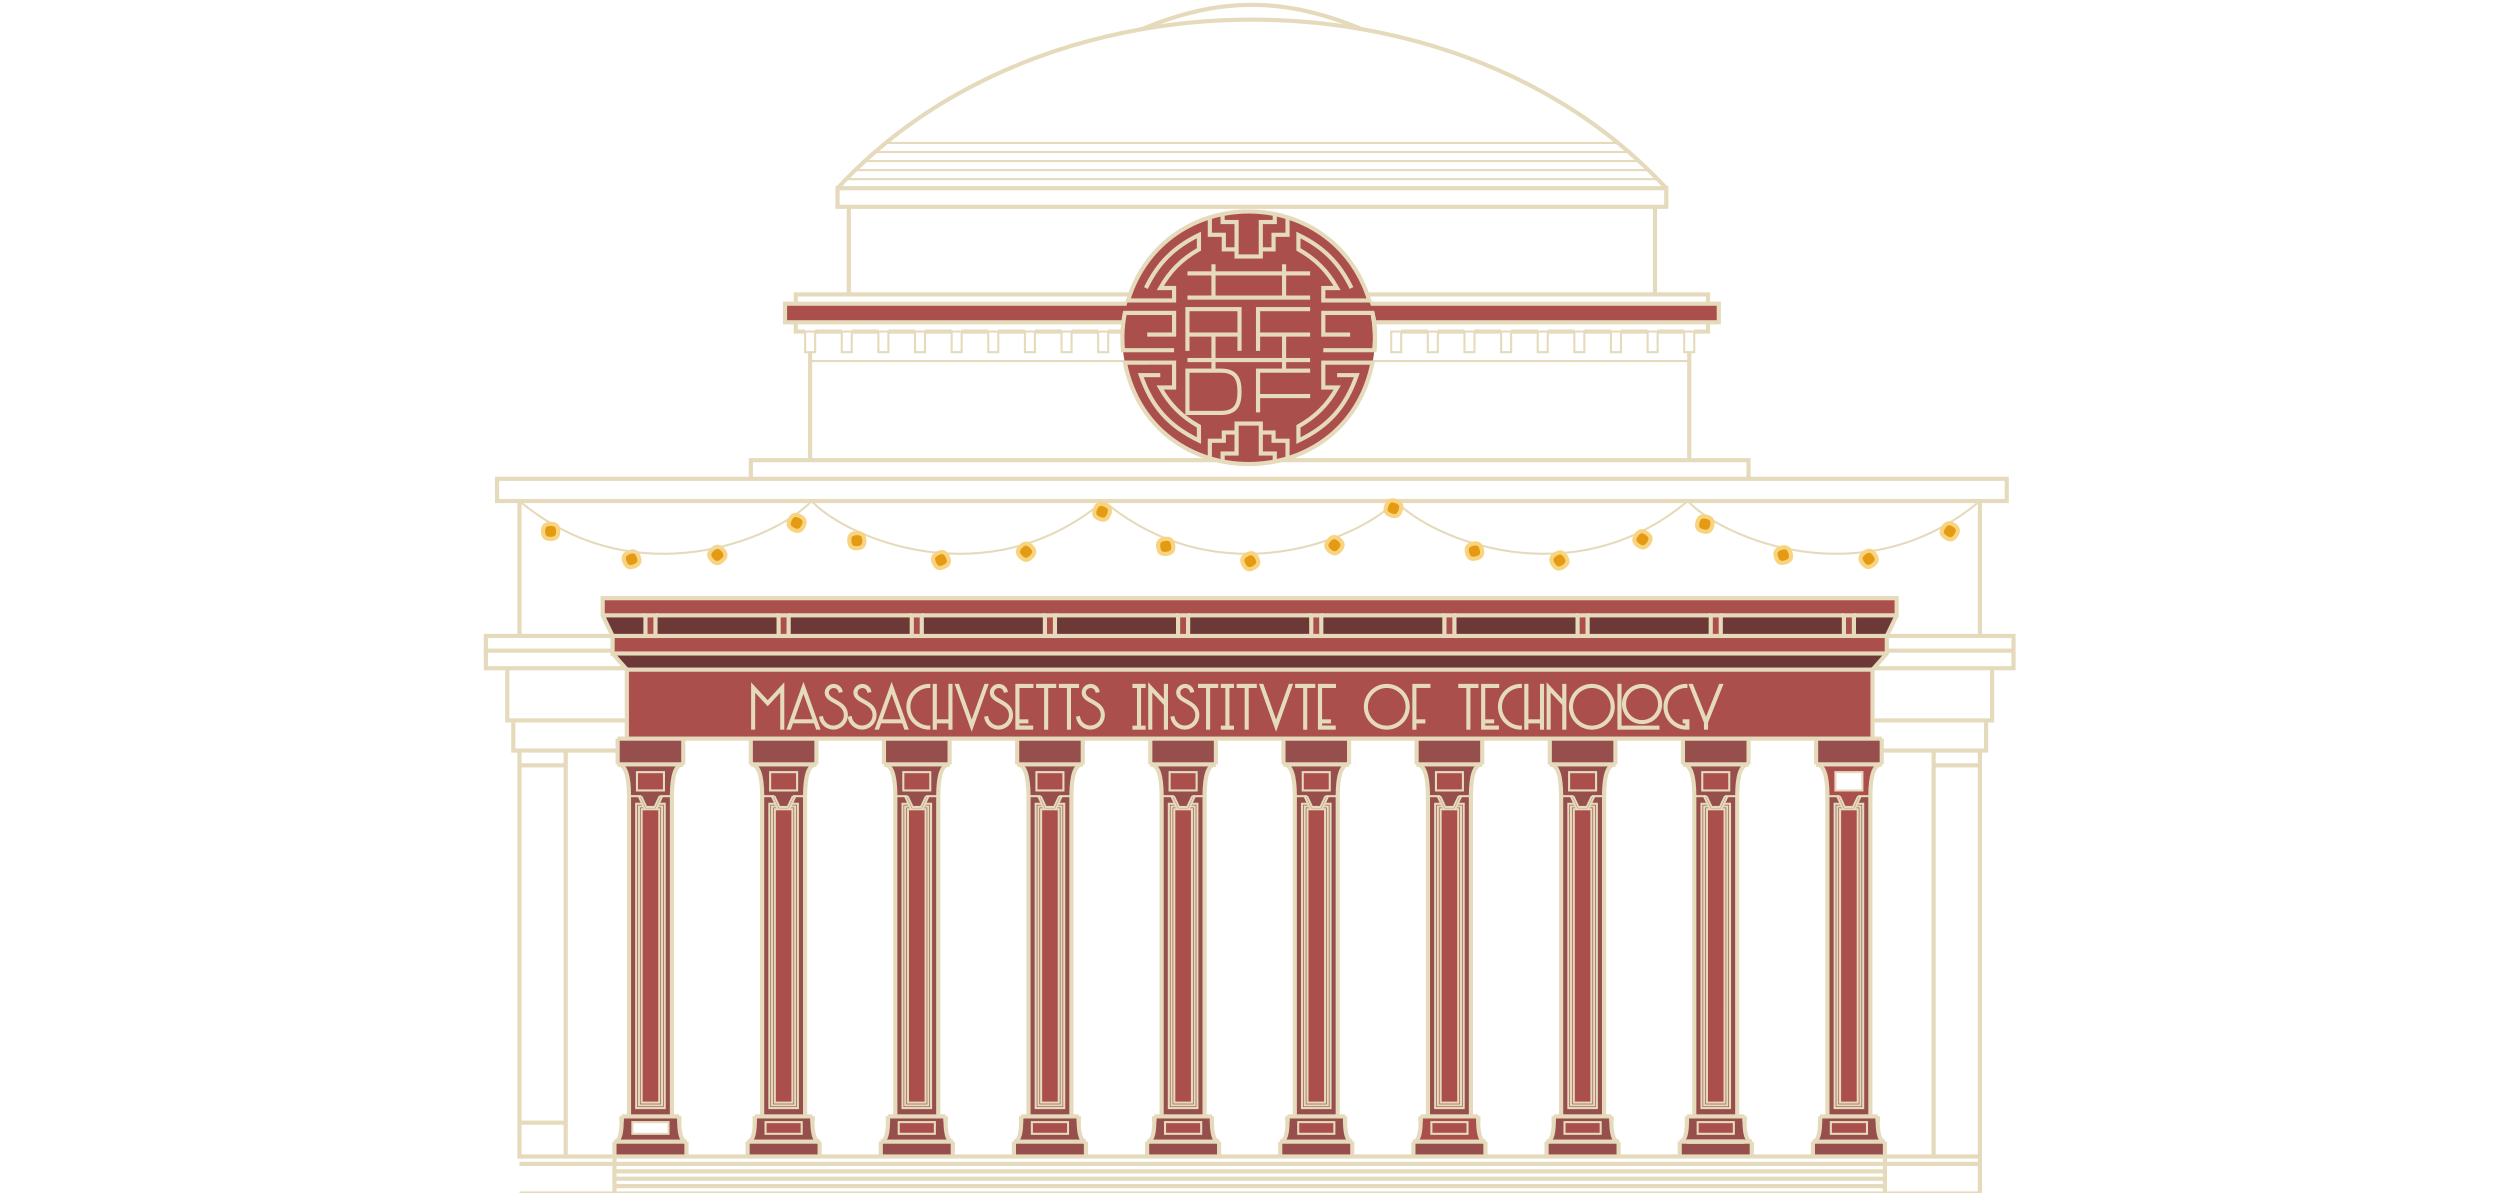 <?xml version="1.0" encoding="utf-8"?>
<!-- Generator: Adobe Illustrator 16.0.0, SVG Export Plug-In . SVG Version: 6.00 Build 0)  -->
<!DOCTYPE svg PUBLIC "-//W3C//DTD SVG 1.1//EN" "http://www.w3.org/Graphics/SVG/1.1/DTD/svg11.dtd">
<svg version="1.1" id="Layer_1" xmlns="http://www.w3.org/2000/svg" xmlns:xlink="http://www.w3.org/1999/xlink" x="0px" y="0px"
	 width="1200px" height="572.879px" viewBox="0 0 1200 572.879" enable-background="new 0 0 1200 572.879" xml:space="preserve">
<g id="Scene_1">
	<g id="Scene_1_Front">
		<g id="XMLID_1_">
			<g>
				<polygon fill="#AA4F4C" points="910.404,287.12 910.404,295.37 889.884,295.37 885.074,295.37 825.964,295.37 821.154,295.37 
					762.054,295.37 757.234,295.37 698.134,295.37 693.314,295.37 634.214,295.37 629.404,295.37 570.294,295.37 565.484,295.37 
					506.384,295.37 501.564,295.37 442.454,295.37 437.645,295.37 378.544,295.37 373.734,295.37 314.624,295.37 309.824,295.37 
					289.294,295.37 289.294,287.12 				"/>
				<polygon fill="#6D3936" points="910.404,295.37 905.664,305.26 889.884,305.26 889.884,295.37 				"/>
				<polygon fill="#AA4F4C" points="905.664,312.311 905.664,313.67 294.044,313.67 294.044,312.311 294.044,305.26 309.824,305.26 
					314.624,305.26 373.734,305.26 378.544,305.26 437.645,305.26 442.454,305.26 501.564,305.26 506.384,305.26 565.484,305.26 
					570.294,305.26 629.404,305.26 634.214,305.26 693.314,305.26 698.134,305.26 757.234,305.26 762.054,305.26 821.154,305.26 
					825.964,305.26 885.074,305.26 889.884,305.26 905.664,305.26 				"/>
				<polygon fill="#6D3936" points="905.664,313.67 899.414,320.75 898.814,321.42 300.884,321.42 300.294,320.75 294.044,313.67 
									"/>
				<polygon fill="#964F4C" points="904.774,547.991 904.774,555.12 870.194,555.12 870.194,547.991 887.474,547.991 				"/>
				<path fill="#964F4C" d="M904.774,547.991h-17.303h-17.277c2.52,0,3.67-4.041,3.447-12.121h3.521h10.31h10.312h3.529
					C901.094,543.95,902.244,547.991,904.774,547.991z M896.154,544.231v-5.621h-17.353v5.621H896.154z"/>
				<polygon fill="#964F4C" points="903.234,360.26 903.234,366.9 871.724,366.9 871.724,354.54 898.814,354.54 903.234,354.54 				
					"/>
				<path fill="#AA4F4C" d="M871.724,366.9h31.513c-3.633,0-5.45,5.091-5.45,15.261h-4.66h-1.2l-2.45,5.188h-4l-2.438-5.188h-1.2
					h-4.67C877.164,371.991,875.354,366.9,871.724,366.9z M893.954,379.42v-8.791h-12.95v8.791H893.954z"/>
				<polygon fill="#AA4F4C" points="898.814,345.799 898.814,354.54 871.724,354.54 839.314,354.54 807.804,354.54 775.404,354.54 
					743.894,354.54 711.474,354.54 679.964,354.54 647.564,354.54 616.054,354.54 583.644,354.54 552.134,354.54 519.734,354.54 
					488.224,354.54 455.814,354.54 424.294,354.54 391.894,354.54 360.384,354.54 327.984,354.54 300.884,354.54 300.884,345.799 
					300.884,321.42 898.814,321.42 				"/>
				<polygon fill="#964F4C" points="897.784,382.161 897.784,535.87 887.474,535.87 877.164,535.87 877.164,382.161 
					881.834,382.161 883.554,385.811 880.634,385.811 880.634,531.879 887.474,531.879 894.324,531.879 894.324,385.811 
					891.404,385.811 893.124,382.161 				"/>
				<rect x="878.804" y="538.61" fill="#AA4F4C" width="17.353" height="5.62"/>
				<polygon fill="#964F4C" points="894.324,385.811 894.324,531.879 887.474,531.879 880.634,531.879 880.634,385.811 
					883.554,385.811 884.164,387.109 881.944,387.109 881.944,530.581 893.014,530.581 893.014,387.109 890.794,387.109 
					891.404,385.811 				"/>
				<polygon fill="#964F4C" points="893.124,382.161 891.404,385.811 890.794,387.109 890.784,387.109 890.174,388.42 
					890.164,388.439 884.794,388.439 884.784,388.42 884.164,387.109 883.554,385.811 881.834,382.161 883.034,382.161 
					885.474,387.35 889.474,387.35 891.924,382.161 				"/>
				<polygon fill="#964F4C" points="893.014,387.109 893.014,530.581 881.944,530.581 881.944,387.109 884.164,387.109 
					884.784,388.42 883.234,388.42 883.234,529.27 891.714,529.27 891.714,388.42 890.174,388.42 890.784,387.109 890.794,387.109 
									"/>
				<polygon fill="#AA4F4C" points="891.714,388.42 891.714,529.27 883.234,529.27 883.234,388.42 884.784,388.42 884.794,388.439 
					890.164,388.439 890.174,388.42 				"/>
				<rect x="885.074" y="295.37" fill="#AA4F4C" width="4.81" height="9.891"/>
				<rect x="825.964" y="295.37" fill="#6D3936" width="59.11" height="9.891"/>
				<polygon fill="#964F4C" points="840.854,547.991 840.854,555.12 806.264,555.12 806.264,547.991 823.564,547.991 				"/>
				<path fill="#964F4C" d="M840.854,547.991h-17.287h-17.303c2.53,0,3.683-4.041,3.46-12.121h3.53h10.312h10.31h3.521
					C837.174,543.95,838.324,547.991,840.854,547.991z M832.234,544.231v-5.621h-17.353v5.621H832.234z"/>
				<rect x="807.804" y="354.54" fill="#964F4C" width="31.513" height="12.36"/>
				<path fill="#964F4C" d="M807.804,366.9h31.513c-3.633,0-5.44,5.091-5.44,15.261h-4.67h-1.2l-2.438,5.188h-4l-2.45-5.188h-1.2
					h-4.66C813.254,371.991,811.434,366.9,807.804,366.9z M830.044,379.42v-8.791h-12.96v8.791H830.044z"/>
				<polygon fill="#964F4C" points="833.874,382.161 833.874,535.87 823.564,535.87 813.254,535.87 813.254,382.161 
					817.914,382.161 819.634,385.811 816.714,385.811 816.714,531.879 823.564,531.879 830.404,531.879 830.404,385.811 
					827.484,385.811 829.204,382.161 				"/>
				<rect x="814.884" y="538.61" fill="#AA4F4C" width="17.353" height="5.62"/>
				<polygon fill="#964F4C" points="830.404,385.811 830.404,531.879 823.564,531.879 816.714,531.879 816.714,385.811 
					819.634,385.811 820.244,387.109 818.024,387.109 818.024,530.581 829.094,530.581 829.104,387.109 826.874,387.109 
					827.484,385.811 				"/>
				<rect x="817.084" y="370.629" fill="#AA4F4C" width="12.96" height="8.791"/>
				<polygon fill="#964F4C" points="829.204,382.161 827.484,385.811 826.874,387.109 826.254,388.42 826.244,388.439 
					820.874,388.439 820.864,388.42 820.254,387.109 820.244,387.109 819.634,385.811 817.914,382.161 819.114,382.161 
					821.564,387.35 825.564,387.35 828.004,382.161 				"/>
				<polygon fill="#964F4C" points="829.104,387.109 829.094,530.581 818.024,530.581 818.024,387.109 820.244,387.109 
					820.254,387.109 820.864,388.42 819.324,388.42 819.324,529.27 827.804,529.27 827.804,388.42 826.254,388.42 826.874,387.109 
									"/>
				<polygon fill="#AA4F4C" points="827.804,388.42 827.804,529.27 819.324,529.27 819.324,388.42 820.864,388.42 820.874,388.439 
					826.244,388.439 826.254,388.42 				"/>
				<rect x="821.154" y="295.37" fill="#AA4F4C" width="4.81" height="9.891"/>
				<polygon fill="#AA4F4C" points="825.024,145.78 825.024,154.7 819.854,154.7 600.914,154.7 381.964,154.7 376.804,154.7 
					376.804,145.78 381.964,145.78 600.914,145.78 819.854,145.78 				"/>
				<rect x="762.054" y="295.37" fill="#6D3936" width="59.103" height="9.891"/>
				<polygon fill="#964F4C" points="776.934,547.991 776.934,555.12 742.354,555.12 742.354,547.991 759.644,547.991 				"/>
				<path fill="#964F4C" d="M776.934,547.991h-17.289h-17.288c2.52,0,3.67-4.041,3.46-12.121h3.52h10.312h10.31h3.521
					C773.254,543.95,774.404,547.991,776.934,547.991z M768.324,544.231v-5.621h-17.36v5.621H768.324z"/>
				<rect x="743.894" y="354.54" fill="#964F4C" width="31.513" height="12.36"/>
				<path fill="#964F4C" d="M743.894,366.9h31.513c-3.63,0-5.45,5.091-5.45,15.261h-4.67h-1.2l-2.439,5.188h-4l-2.448-5.188h-1.2
					h-4.66C749.334,371.991,747.514,366.9,743.894,366.9z M766.114,379.42v-8.791h-12.95v8.791H766.114z"/>
				<polygon fill="#964F4C" points="769.954,382.161 769.954,535.87 759.644,535.87 749.334,535.87 749.334,382.161 
					753.994,382.161 755.714,385.811 752.804,385.811 752.804,531.879 759.644,531.879 766.484,531.879 766.484,385.811 
					763.574,385.811 765.284,382.161 				"/>
				<rect x="750.964" y="538.61" fill="#AA4F4C" width="17.36" height="5.62"/>
				<polygon fill="#964F4C" points="766.484,385.811 766.484,531.879 759.644,531.879 752.804,531.879 752.804,385.811 
					755.714,385.811 756.324,387.109 754.104,387.109 754.104,530.581 765.184,530.581 765.184,387.109 762.954,387.109 
					763.574,385.811 				"/>
				<rect x="753.164" y="370.629" fill="#AA4F4C" width="12.95" height="8.791"/>
				<polygon fill="#964F4C" points="755.714,385.811 753.994,382.161 755.194,382.161 757.644,387.35 761.644,387.35 
					764.084,382.161 765.284,382.161 763.574,385.811 762.954,387.109 762.344,388.42 762.334,388.439 756.954,388.439 
					756.944,388.42 756.334,387.109 756.324,387.109 				"/>
				<polygon fill="#964F4C" points="765.184,387.109 765.184,530.581 754.104,530.581 754.104,387.109 756.324,387.109 
					756.334,387.109 756.944,388.42 755.414,388.42 755.414,529.27 763.874,529.27 763.874,388.42 762.344,388.42 762.954,387.109 
									"/>
				<polygon fill="#AA4F4C" points="763.874,388.42 763.874,529.27 755.414,529.27 755.414,388.42 756.944,388.42 756.954,388.439 
					762.334,388.439 762.344,388.42 				"/>
				<rect x="757.234" y="295.37" fill="#AA4F4C" width="4.817" height="9.891"/>
				<rect x="698.134" y="295.37" fill="#6D3936" width="59.103" height="9.891"/>
				<polygon fill="#964F4C" points="713.014,547.991 713.014,555.12 678.434,555.12 678.434,547.991 695.724,547.991 				"/>
				<path fill="#AA4F4C" d="M713.014,547.991h-17.29h-17.29c2.53,0,3.683-4.041,3.461-12.121h3.521h10.31h10.32h3.51
					C709.344,543.95,710.494,547.991,713.014,547.991z M704.404,544.231v-5.621h-17.353v5.621H704.404z"/>
				<rect x="679.964" y="354.54" fill="#964F4C" width="31.51" height="12.36"/>
				<path fill="#964F4C" d="M679.964,366.9h31.51c-3.62,0-5.43,5.091-5.43,15.261h-4.67h-1.2l-2.45,5.188h-4l-2.438-5.188h-1.2
					h-4.67C685.414,371.991,683.594,366.9,679.964,366.9z M702.204,379.42v-8.791h-12.95v8.791H702.204z"/>
				<polygon fill="#964F4C" points="706.044,382.161 706.044,535.87 695.724,535.87 685.414,535.87 685.414,382.161 
					690.084,382.161 691.804,385.811 691.794,385.811 688.884,385.811 688.884,531.879 695.724,531.879 702.564,531.879 
					702.564,385.811 699.654,385.811 701.374,382.161 				"/>
				<rect x="687.054" y="538.61" fill="#AA4F4C" width="17.353" height="5.62"/>
				<polygon fill="#964F4C" points="702.564,385.811 702.564,531.879 695.724,531.879 688.884,531.879 688.884,385.811 
					691.794,385.811 691.804,385.811 692.414,387.109 690.184,387.109 690.184,530.581 701.274,530.581 701.274,387.109 
					699.044,387.109 699.654,385.811 				"/>
				<rect x="689.254" y="370.629" fill="#AA4F4C" width="12.95" height="8.791"/>
				<polygon fill="#964F4C" points="701.374,382.161 699.654,385.811 699.044,387.109 699.034,387.109 698.424,388.42 
					698.414,388.439 693.044,388.439 693.034,388.42 692.414,387.109 691.804,385.811 690.084,382.161 691.284,382.161 
					693.724,387.35 697.724,387.35 700.174,382.161 				"/>
				<polygon fill="#AA4F4C" points="701.274,387.109 701.274,530.581 690.184,530.581 690.184,387.109 692.414,387.109 
					693.034,388.42 693.024,388.42 691.494,388.42 691.494,529.27 699.964,529.27 699.964,388.42 698.424,388.42 699.034,387.109 
					699.044,387.109 				"/>
				<polygon fill="#AA4F4C" points="699.964,388.42 699.964,529.27 691.494,529.27 691.494,388.42 693.024,388.42 693.034,388.42 
					693.044,388.439 698.414,388.439 698.424,388.42 				"/>
				<rect x="693.314" y="295.37" fill="#AA4F4C" width="4.817" height="9.891"/>
				<rect x="634.214" y="295.37" fill="#6D3936" width="59.103" height="9.891"/>
				<polygon fill="#964F4C" points="649.104,547.991 649.104,555.12 614.514,555.12 614.514,547.991 631.804,547.991 				"/>
				<path fill="#964F4C" d="M649.104,547.991h-17.3h-17.29c2.53,0,3.69-4.041,3.46-12.121h3.53h10.3h10.312h3.53
					C645.424,543.95,646.574,547.991,649.104,547.991z M640.484,544.231v-5.621h-17.353v5.621H640.484z"/>
				<rect x="616.054" y="354.54" fill="#964F4C" width="31.513" height="12.36"/>
				<path fill="#964F4C" d="M616.054,366.9h31.513c-3.633,0-5.45,5.091-5.45,15.261h-4.66h-1.2l-2.45,5.188h-4l-2.438-5.188h-1.19
					h-4.67C621.504,371.991,619.684,366.9,616.054,366.9z M638.284,379.42v-8.791h-12.96v8.791H638.284z"/>
				<polygon fill="#964F4C" points="642.114,382.161 642.114,535.87 631.804,535.87 621.504,535.87 621.504,382.161 
					626.174,382.161 627.884,385.811 624.964,385.811 624.964,531.879 631.804,531.879 638.654,531.879 638.654,385.811 
					635.744,385.811 637.454,382.161 				"/>
				<rect x="623.134" y="538.61" fill="#AA4F4C" width="17.353" height="5.62"/>
				<polygon fill="#964F4C" points="638.654,385.811 638.654,531.879 631.804,531.879 624.964,531.879 624.964,385.811 
					627.884,385.811 628.494,387.109 626.274,387.109 626.274,530.581 637.344,530.581 637.344,387.109 635.124,387.109 
					635.734,385.811 635.744,385.811 				"/>
				<rect x="625.324" y="370.629" fill="#AA4F4C" width="12.96" height="8.791"/>
				<polygon fill="#964F4C" points="635.124,387.109 634.514,388.42 634.504,388.439 629.124,388.439 629.114,388.42 
					628.494,387.109 627.884,385.811 626.174,382.161 627.364,382.161 629.804,387.35 633.804,387.35 636.254,382.161 
					637.454,382.161 635.744,385.811 635.734,385.811 				"/>
				<polygon fill="#964F4C" points="637.344,387.109 637.344,530.581 626.274,530.581 626.274,387.109 628.494,387.109 
					629.114,388.42 627.574,388.42 627.574,529.27 636.044,529.27 636.044,388.42 634.514,388.42 635.124,387.109 				"/>
				<polygon fill="#AA4F4C" points="636.044,388.42 636.044,529.27 627.574,529.27 627.574,388.42 629.114,388.42 629.124,388.439 
					634.504,388.439 634.514,388.42 				"/>
				<rect x="629.404" y="295.37" fill="#AA4F4C" width="4.81" height="9.891"/>
				<rect x="570.294" y="295.37" fill="#6D3936" width="59.11" height="9.891"/>
				<polygon fill="#964F4C" points="585.174,547.991 585.174,555.12 550.604,555.12 550.604,547.991 567.894,547.991 				"/>
				<path fill="#964F4C" d="M585.174,547.991h-17.28h-17.29c2.521,0,3.673-4.041,3.45-12.121h3.53h10.311h10.312h3.52
					C581.504,543.95,582.654,547.991,585.174,547.991z M576.564,544.231v-5.621h-17.353v5.621H576.564z"/>
				<rect x="552.134" y="354.54" fill="#964F4C" width="31.51" height="12.36"/>
				<path fill="#964F4C" d="M552.134,366.9h31.51c-3.63,0-5.438,5.091-5.438,15.261h-4.67h-1.2l-2.439,5.188h-4l-2.448-5.188h-1.2
					h-4.66C557.584,371.991,555.764,366.9,552.134,366.9z M574.374,379.42v-8.791h-12.96v8.791H574.374z"/>
				<polygon fill="#964F4C" points="578.204,382.161 578.204,535.87 567.894,535.87 557.584,535.87 557.584,382.161 
					562.244,382.161 563.964,385.811 561.044,385.811 561.044,531.879 567.894,531.879 574.734,531.879 574.734,385.811 
					571.824,385.811 571.814,385.811 573.534,382.161 				"/>
				<rect x="559.214" y="538.61" fill="#AA4F4C" width="17.353" height="5.62"/>
				<polygon fill="#964F4C" points="574.734,385.811 574.734,531.879 567.894,531.879 561.044,531.879 561.044,385.811 
					563.964,385.811 564.574,387.109 562.354,387.109 562.354,530.581 573.434,530.581 573.434,387.109 571.204,387.109 
					571.814,385.811 571.824,385.811 				"/>
				<rect x="561.414" y="370.629" fill="#AA4F4C" width="12.96" height="8.791"/>
				<polygon fill="#964F4C" points="573.534,382.161 571.814,385.811 571.204,387.109 570.584,388.42 570.574,388.439 
					565.204,388.439 565.194,388.42 564.584,387.109 564.574,387.109 563.964,385.811 562.244,382.161 563.444,382.161 
					565.894,387.35 569.894,387.35 572.334,382.161 				"/>
				<polygon fill="#964F4C" points="573.434,387.109 573.434,530.581 562.354,530.581 562.354,387.109 564.574,387.109 
					564.584,387.109 565.194,388.42 563.654,388.42 563.654,529.27 572.134,529.27 572.134,388.42 570.584,388.42 571.204,387.109 
									"/>
				<polygon fill="#AA4F4C" points="572.134,388.42 572.134,529.27 563.654,529.27 563.654,388.42 565.194,388.42 565.204,388.439 
					570.574,388.439 570.584,388.42 				"/>
				<rect x="565.484" y="295.37" fill="#AA4F4C" width="4.81" height="9.891"/>
				<rect x="506.384" y="295.37" fill="#6D3936" width="59.103" height="9.891"/>
				<polygon fill="#964F4C" points="521.264,547.991 521.264,555.12 486.684,555.12 486.684,547.991 503.974,547.991 				"/>
				<path fill="#964F4C" d="M521.264,547.991h-17.29h-17.29c2.521,0,3.683-4.041,3.46-12.121h3.521h10.31h10.312h3.52
					C517.584,543.95,518.734,547.991,521.264,547.991z M512.654,544.231v-5.621h-17.36v5.621H512.654z"/>
				<rect x="488.224" y="354.54" fill="#964F4C" width="31.513" height="12.36"/>
				<path fill="#964F4C" d="M488.224,366.9h31.513c-3.633,0-5.45,5.091-5.45,15.261h-4.67h-1.2l-2.44,5.188h-4l-2.448-5.188h-1.189
					h-4.67C493.664,371.991,491.844,366.9,488.224,366.9z M510.444,379.42v-8.791h-12.95v8.791H510.444z"/>
				<polygon fill="#964F4C" points="514.284,382.161 514.284,535.87 503.974,535.87 493.664,535.87 493.664,382.161 
					498.334,382.161 500.044,385.811 497.134,385.811 497.134,531.879 503.974,531.879 510.814,531.879 510.814,385.811 
					507.904,385.811 509.614,382.161 				"/>
				<rect x="495.294" y="538.61" fill="#AA4F4C" width="17.36" height="5.62"/>
				<polygon fill="#964F4C" points="510.814,385.811 510.814,531.879 503.974,531.879 497.134,531.879 497.134,385.811 
					500.044,385.811 500.054,385.811 500.654,387.109 498.434,387.109 498.434,530.581 509.514,530.581 509.514,387.109 
					507.294,387.109 507.904,385.811 				"/>
				<rect x="497.494" y="370.629" fill="#AA4F4C" width="12.95" height="8.791"/>
				<polygon fill="#964F4C" points="509.614,382.161 507.904,385.811 507.294,387.109 506.674,388.42 506.664,388.439 
					501.284,388.439 501.274,388.42 500.654,387.109 500.054,385.811 500.044,385.811 498.334,382.161 499.524,382.161 
					501.974,387.35 505.974,387.35 508.414,382.161 				"/>
				<polygon fill="#964F4C" points="509.514,387.109 509.514,530.581 498.434,530.581 498.434,387.109 500.654,387.109 
					501.274,388.42 499.744,388.42 499.744,529.27 508.204,529.27 508.204,388.42 506.674,388.42 507.294,387.109 				"/>
				<polygon fill="#AA4F4C" points="508.204,388.42 508.204,529.27 499.744,529.27 499.744,388.42 501.274,388.42 501.284,388.439 
					506.664,388.439 506.674,388.42 				"/>
				<rect x="501.564" y="295.37" fill="#AA4F4C" width="4.817" height="9.891"/>
				<rect x="442.454" y="295.37" fill="#6D3936" width="59.11" height="9.891"/>
				<polygon fill="#964F4C" points="457.344,547.991 457.344,555.12 422.774,555.12 422.774,547.991 440.054,547.991 				"/>
				<path fill="#964F4C" d="M457.344,547.991h-17.29h-17.277c2.52,0,3.67-4.041,3.438-12.121h3.53h10.31h10.312h3.52
					C453.674,543.95,454.824,547.991,457.344,547.991z M448.734,544.231v-5.621h-17.353v5.621H448.734z"/>
				<rect x="424.294" y="354.54" fill="#964F4C" width="31.521" height="12.36"/>
				<path fill="#964F4C" d="M424.294,366.9h31.521c-3.643,0-5.45,5.091-5.45,15.261h-4.66h-1.2l-2.45,5.188h-4l-2.438-5.188h-1.2
					h-4.67C429.744,371.991,427.934,366.9,424.294,366.9z M446.534,379.42v-8.791h-12.95v8.791H446.534z"/>
				<polygon fill="#964F4C" points="450.364,382.161 450.364,535.87 440.054,535.87 429.744,535.87 429.744,382.161 
					434.414,382.161 436.134,385.811 436.124,385.811 433.214,385.811 433.214,531.879 440.054,531.879 446.904,531.879 
					446.904,385.811 443.984,385.811 445.704,382.161 				"/>
				<rect x="431.384" y="538.61" fill="#AA4F4C" width="17.353" height="5.62"/>
				<polygon fill="#964F4C" points="446.904,385.811 446.904,531.879 440.054,531.879 433.214,531.879 433.214,385.811 
					436.124,385.811 436.134,385.811 436.744,387.109 434.514,387.109 434.514,530.581 445.594,530.581 445.594,387.109 
					443.374,387.109 443.984,385.811 				"/>
				<rect x="433.584" y="370.629" fill="#AA4F4C" width="12.95" height="8.791"/>
				<polygon fill="#964F4C" points="445.704,382.161 443.984,385.811 443.374,387.109 443.364,387.109 442.754,388.42 
					442.744,388.439 437.374,388.439 437.364,388.42 436.744,387.109 436.134,385.811 434.414,382.161 435.614,382.161 
					438.054,387.35 442.054,387.35 444.504,382.161 				"/>
				<polygon fill="#964F4C" points="445.594,387.109 445.594,530.581 434.514,530.581 434.514,387.109 436.744,387.109 
					437.364,388.42 437.354,388.42 435.814,388.42 435.814,529.27 444.294,529.27 444.294,388.42 442.754,388.42 443.364,387.109 
					443.374,387.109 				"/>
				<polygon fill="#AA4F4C" points="444.294,388.42 444.294,529.27 435.814,529.27 435.814,388.42 437.354,388.42 437.364,388.42 
					437.374,388.439 442.744,388.439 442.754,388.42 				"/>
				<rect x="437.645" y="295.37" fill="#AA4F4C" width="4.812" height="9.891"/>
				<rect x="378.544" y="295.37" fill="#6D3936" width="59.101" height="9.891"/>
				<polygon fill="#964F4C" points="393.434,547.991 393.434,555.12 358.844,555.12 358.844,547.991 376.134,547.991 				"/>
				<path fill="#964F4C" d="M393.434,547.991h-17.3h-17.29c2.53,0,3.683-4.041,3.46-12.121h3.53h10.3h10.312h3.527
					C389.754,543.95,390.904,547.991,393.434,547.991z M384.814,544.231v-5.621h-17.353v5.621H384.814z"/>
				<rect x="360.384" y="354.54" fill="#964F4C" width="31.51" height="12.36"/>
				<path fill="#964F4C" d="M360.384,366.9h31.51c-3.63,0-5.447,5.091-5.447,15.261h-4.66h-1.21l-2.44,5.188h-3.989l-2.438-5.188
					h-1.21h-4.66C365.834,371.991,364.014,366.9,360.384,366.9z M382.614,379.42v-8.791h-12.95v8.791H382.614z"/>
				<polygon fill="#964F4C" points="386.444,382.161 386.444,535.87 376.134,535.87 365.834,535.87 365.834,382.161 
					370.494,382.161 372.214,385.811 369.294,385.811 369.294,531.879 376.134,531.879 382.984,531.879 382.984,385.811 
					380.064,385.811 381.784,382.161 				"/>
				<rect x="367.464" y="538.61" fill="#AA4F4C" width="17.353" height="5.62"/>
				<polygon fill="#964F4C" points="382.984,385.811 382.984,531.879 376.134,531.879 369.294,531.879 369.294,385.811 
					372.214,385.811 372.824,387.109 370.604,387.109 370.604,530.581 381.674,530.581 381.674,387.109 379.454,387.109 
					380.064,385.811 				"/>
				<rect x="369.664" y="370.629" fill="#AA4F4C" width="12.95" height="8.791"/>
				<polygon fill="#964F4C" points="381.784,382.161 380.064,385.811 379.454,387.109 378.834,388.42 378.824,388.439 
					373.454,388.439 373.444,388.42 372.824,387.109 372.214,385.811 370.494,382.161 371.704,382.161 374.144,387.35 
					378.134,387.35 380.574,382.161 				"/>
				<polygon fill="#964F4C" points="381.674,387.109 381.674,530.581 370.604,530.581 370.604,387.109 372.824,387.109 
					373.444,388.42 371.904,388.42 371.904,529.27 380.374,529.27 380.374,388.42 378.834,388.42 379.454,387.109 				"/>
				<polygon fill="#AA4F4C" points="380.374,388.42 380.374,529.27 371.904,529.27 371.904,388.42 373.444,388.42 373.454,388.439 
					378.824,388.439 378.834,388.42 				"/>
				<rect x="373.734" y="295.37" fill="#AA4F4C" width="4.81" height="9.891"/>
				<rect x="314.624" y="295.37" fill="#6D3936" width="59.11" height="9.891"/>
				<polygon fill="#964F4C" points="329.504,547.991 329.504,555.12 294.934,555.12 294.934,547.991 312.224,547.991 				"/>
				<path fill="#964F4C" d="M329.504,547.991h-17.28h-17.29c2.52,0,3.67-4.041,3.45-12.121h3.53h10.31h10.312h3.52
					C325.834,543.95,326.984,547.991,329.504,547.991z M320.894,544.231v-5.621h-17.35v5.621H320.894z"/>
				<polygon fill="#964F4C" points="296.464,360.26 296.464,354.54 300.884,354.54 327.984,354.54 327.984,366.9 296.464,366.9 				
					"/>
				<path fill="#964F4C" d="M296.464,366.9h31.521c-3.643,0-5.45,5.091-5.45,15.261h-4.67h-1.2l-2.44,5.188h-4l-2.448-5.188h-1.199
					h-4.66C301.914,371.991,300.104,366.9,296.464,366.9z M318.694,379.42v-8.791h-12.95v8.791H318.694z"/>
				<polygon fill="#964F4C" points="322.534,382.161 322.534,535.87 312.224,535.87 301.914,535.87 301.914,382.161 
					306.574,382.161 308.294,385.811 305.374,385.811 305.374,531.879 312.224,531.879 319.064,531.879 319.064,385.811 
					316.154,385.811 316.144,385.811 317.864,382.161 				"/>
				<polygon fill="#964F4C" points="319.064,385.811 319.064,531.879 312.224,531.879 305.374,531.879 305.374,385.811 
					308.294,385.811 308.904,387.109 306.684,387.109 306.684,530.581 317.764,530.581 317.764,387.109 315.534,387.109 
					316.144,385.811 316.154,385.811 				"/>
				<rect x="305.744" y="370.629" fill="#AA4F4C" width="12.95" height="8.791"/>
				<polygon fill="#964F4C" points="317.864,382.161 316.144,385.811 315.534,387.109 314.914,388.42 314.904,388.439 
					309.534,388.439 309.524,388.42 308.914,387.109 308.904,387.109 308.294,385.811 306.574,382.161 307.774,382.161 
					310.224,387.35 314.224,387.35 316.664,382.161 				"/>
				<polygon fill="#964F4C" points="317.764,387.109 317.764,530.581 306.684,530.581 306.684,387.109 308.904,387.109 
					308.914,387.109 309.524,388.42 307.984,388.42 307.984,529.27 316.464,529.27 316.464,388.42 314.924,388.42 314.914,388.42 
					315.534,387.109 				"/>
				<polygon fill="#AA4F4C" points="316.464,388.42 316.464,529.27 307.984,529.27 307.984,388.42 309.524,388.42 309.534,388.439 
					314.904,388.439 314.914,388.42 314.924,388.42 				"/>
				<rect x="309.824" y="295.37" fill="#AA4F4C" width="4.8" height="9.891"/>
				<polygon fill="#6D3936" points="309.824,295.37 309.824,305.26 294.044,305.26 289.294,295.37 				"/>
			</g>
			<g>
				<polyline fill="none" stroke="#E5DABB" stroke-width="2" stroke-miterlimit="10" points="950.354,572.879 904.774,572.879 
					294.934,572.879 249.344,572.879 				"/>
				<polyline fill="none" stroke="#E5DABB" stroke-width="2" stroke-miterlimit="10" points="950.354,558.67 904.774,558.67 
					294.934,558.67 249.344,558.67 				"/>
				
					<line fill="none" stroke="#E5DABB" stroke-width="2" stroke-miterlimit="10" x1="249.344" y1="538.87" x2="271.544" y2="538.87"/>
				<polyline fill="none" stroke="#E5DABB" stroke-width="2" stroke-miterlimit="10" points="809.724,548.02 823.564,548.02 
					837.394,548.02 				"/>
				<polyline fill="none" stroke="#E5DABB" stroke-width="2" stroke-miterlimit="10" points="294.044,313.67 300.294,320.75 
					300.884,321.42 				"/>
				<polyline fill="none" stroke="#E5DABB" stroke-width="2" stroke-miterlimit="10" points="233.214,312.311 233.214,320.75 
					243.494,320.75 300.294,320.75 				"/>
				
					<line fill="none" stroke="#E5DABB" stroke-width="2" stroke-miterlimit="10" x1="249.344" y1="240.49" x2="249.344" y2="305.26"/>
				<polyline fill="none" stroke="#E5DABB" stroke-width="2" stroke-miterlimit="10" points="246.384,345.799 246.384,360.26 
					249.344,360.26 271.544,360.26 296.464,360.26 296.704,360.26 				"/>
				<polyline fill="none" stroke="#E5DABB" stroke-width="2" stroke-miterlimit="10" points="953.314,345.799 953.314,360.26 
					950.354,360.26 928.154,360.26 903.234,360.26 902.994,360.26 				"/>
				
					<line fill="none" stroke="#E5DABB" stroke-width="2" stroke-miterlimit="10" x1="966.484" y1="312.311" x2="905.664" y2="312.311"/>
				
					<line fill="none" stroke="#E5DABB" stroke-width="2" stroke-miterlimit="10" x1="950.354" y1="240.49" x2="950.354" y2="305.26"/>
				<polyline fill="none" stroke="#E5DABB" stroke-width="2" stroke-miterlimit="10" points="950.354,360.26 950.354,367.37 
					950.354,368.719 950.354,555.12 950.354,558.67 950.354,572.879 				"/>
				
					<line fill="none" stroke="#E5DABB" stroke-width="2" stroke-miterlimit="10" x1="271.544" y1="367.37" x2="249.344" y2="367.37"/>
				
					<line fill="none" stroke="#E5DABB" stroke-width="2" stroke-miterlimit="10" x1="928.154" y1="367.37" x2="950.354" y2="367.37"/>
				<polyline fill="none" stroke="#E5DABB" stroke-width="2" stroke-miterlimit="10" points="360.414,229.82 360.414,220.89 
					388.854,220.89 599.844,220.89 810.844,220.89 839.284,220.89 839.284,229.82 				"/>
				<polyline fill="none" stroke="#E5DABB" stroke-width="2" stroke-miterlimit="10" points="819.854,145.78 819.854,141.32 
					794.404,141.32 407.424,141.32 381.964,141.32 381.964,145.78 				"/>
				<polyline fill="none" stroke="#E5DABB" stroke-width="2" stroke-miterlimit="10" points="386.454,159.15 381.964,159.15 
					381.964,154.7 				"/>
				
					<line fill="none" stroke="#E5DABB" stroke-width="2" stroke-miterlimit="10" x1="404.034" y1="159.15" x2="391.264" y2="159.15"/>
				
					<line fill="none" stroke="#E5DABB" stroke-width="2" stroke-miterlimit="10" x1="421.624" y1="159.15" x2="408.844" y2="159.15"/>
				
					<line fill="none" stroke="#E5DABB" stroke-width="2" stroke-miterlimit="10" x1="439.194" y1="159.15" x2="426.434" y2="159.15"/>
				
					<line fill="none" stroke="#E5DABB" stroke-width="2" stroke-miterlimit="10" x1="456.784" y1="159.15" x2="444.014" y2="159.15"/>
				
					<line fill="none" stroke="#E5DABB" stroke-width="2" stroke-miterlimit="10" x1="474.364" y1="159.15" x2="461.594" y2="159.15"/>
				
					<line fill="none" stroke="#E5DABB" stroke-width="2" stroke-miterlimit="10" x1="491.954" y1="159.15" x2="479.174" y2="159.15"/>
				
					<line fill="none" stroke="#E5DABB" stroke-width="2" stroke-miterlimit="10" x1="509.534" y1="159.15" x2="496.764" y2="159.15"/>
				
					<line fill="none" stroke="#E5DABB" stroke-width="2" stroke-miterlimit="10" x1="527.114" y1="159.15" x2="514.344" y2="159.15"/>
				
					<line fill="none" stroke="#E5DABB" stroke-width="2" stroke-miterlimit="10" x1="544.694" y1="159.15" x2="531.934" y2="159.15"/>
				
					<line fill="none" stroke="#E5DABB" stroke-width="2" stroke-miterlimit="10" x1="685.354" y1="159.15" x2="672.584" y2="159.15"/>
				
					<line fill="none" stroke="#E5DABB" stroke-width="2" stroke-miterlimit="10" x1="702.944" y1="159.15" x2="690.164" y2="159.15"/>
				
					<line fill="none" stroke="#E5DABB" stroke-width="2" stroke-miterlimit="10" x1="720.524" y1="159.15" x2="707.744" y2="159.15"/>
				
					<line fill="none" stroke="#E5DABB" stroke-width="2" stroke-miterlimit="10" x1="738.104" y1="159.15" x2="725.334" y2="159.15"/>
				
					<line fill="none" stroke="#E5DABB" stroke-width="2" stroke-miterlimit="10" x1="755.684" y1="159.15" x2="742.914" y2="159.15"/>
				
					<line fill="none" stroke="#E5DABB" stroke-width="2" stroke-miterlimit="10" x1="773.264" y1="159.15" x2="760.494" y2="159.15"/>
				
					<line fill="none" stroke="#E5DABB" stroke-width="2" stroke-miterlimit="10" x1="790.854" y1="159.15" x2="778.074" y2="159.15"/>
				
					<line fill="none" stroke="#E5DABB" stroke-width="2" stroke-miterlimit="10" x1="808.434" y1="159.15" x2="795.664" y2="159.15"/>
				<polyline fill="none" stroke="#E5DABB" stroke-width="2" stroke-miterlimit="10" points="819.854,154.7 819.854,159.15 
					813.244,159.15 				"/>
				
					<line fill="none" stroke="#E5DABB" stroke-width="2" stroke-miterlimit="10" x1="407.424" y1="141.32" x2="407.424" y2="99.26"/>
				
					<line fill="none" stroke="#E5DABB" stroke-width="2" stroke-miterlimit="10" x1="794.404" y1="141.32" x2="794.404" y2="99.26"/>
				<polyline fill="none" stroke="#E5DABB" stroke-width="2" stroke-miterlimit="10" points="296.464,354.54 300.884,354.54 
					327.984,354.54 360.384,354.54 391.894,354.54 424.294,354.54 455.814,354.54 488.224,354.54 519.734,354.54 552.134,354.54 
					583.644,354.54 616.054,354.54 647.564,354.54 679.964,354.54 711.474,354.54 743.894,354.54 775.404,354.54 807.804,354.54 
					839.314,354.54 871.724,354.54 898.814,354.54 903.234,354.54 				"/>
				<polyline fill="none" stroke="#E5DABB" stroke-width="2" stroke-miterlimit="10" points="271.544,360.26 271.544,367.37 
					271.544,538.87 271.544,555.12 				"/>
				<polyline fill="none" stroke="#E5DABB" stroke-width="2" stroke-miterlimit="10" points="928.154,360.26 928.154,367.37 
					928.154,538.87 928.154,555.12 				"/>
				<polyline fill="none" stroke="#E5DABB" stroke-width="2" stroke-miterlimit="10" points="294.934,555.12 294.934,558.67 
					294.934,562.231 294.934,565.78 294.934,569.331 294.934,572.879 				"/>
				<polyline fill="none" stroke="#E5DABB" stroke-width="2" stroke-miterlimit="10" points="904.774,555.12 904.774,558.67 
					904.774,562.231 904.774,565.78 904.774,569.331 904.774,572.879 				"/>
				
					<line fill="none" stroke="#E5DABB" stroke-width="2" stroke-miterlimit="10" x1="904.774" y1="562.231" x2="294.934" y2="562.231"/>
				
					<line fill="none" stroke="#E5DABB" stroke-width="2" stroke-miterlimit="10" x1="904.774" y1="565.78" x2="294.934" y2="565.78"/>
				
					<line fill="none" stroke="#E5DABB" stroke-width="2" stroke-miterlimit="10" x1="904.774" y1="569.331" x2="294.934" y2="569.331"/>
				<path fill="none" stroke="#E5DABB" stroke-width="2" stroke-miterlimit="10" d="M653.704,14.05c-0.08-0.03-0.15-0.06-0.23-0.09
					c-37.229-15.57-68.18-15.45-105.42,0.05c-0.027,0.01-0.067,0.03-0.1,0.04"/>
				<polyline fill="none" stroke="#E5DABB" stroke-width="2" stroke-miterlimit="10" points="249.344,360.26 249.344,367.37 
					249.344,538.87 249.344,555.12 271.544,555.12 294.934,555.12 329.504,555.12 358.844,555.12 393.434,555.12 422.774,555.12 
					457.344,555.12 486.684,555.12 521.264,555.12 550.604,555.12 585.174,555.12 614.514,555.12 649.104,555.12 678.434,555.12 
					713.014,555.12 742.354,555.12 776.934,555.12 806.264,555.12 840.854,555.12 870.194,555.12 904.774,555.12 928.154,555.12 
					950.354,555.12 				"/>
				
					<line fill="none" stroke="#E5DABB" stroke-width="2" stroke-miterlimit="10" x1="889.884" y1="305.26" x2="905.664" y2="305.26"/>
				
					<line fill="none" stroke="#E5DABB" stroke-width="2" stroke-miterlimit="10" x1="825.964" y1="305.26" x2="885.074" y2="305.26"/>
				
					<line fill="none" stroke="#E5DABB" stroke-width="2" stroke-miterlimit="10" x1="762.054" y1="305.26" x2="821.154" y2="305.26"/>
				
					<line fill="none" stroke="#E5DABB" stroke-width="2" stroke-miterlimit="10" x1="698.134" y1="305.26" x2="757.234" y2="305.26"/>
				
					<line fill="none" stroke="#E5DABB" stroke-width="2" stroke-miterlimit="10" x1="634.214" y1="305.26" x2="693.314" y2="305.26"/>
				
					<line fill="none" stroke="#E5DABB" stroke-width="2" stroke-miterlimit="10" x1="570.294" y1="305.26" x2="629.404" y2="305.26"/>
				
					<line fill="none" stroke="#E5DABB" stroke-width="2" stroke-miterlimit="10" x1="506.384" y1="305.26" x2="565.484" y2="305.26"/>
				
					<line fill="none" stroke="#E5DABB" stroke-width="2" stroke-miterlimit="10" x1="442.454" y1="305.26" x2="501.564" y2="305.26"/>
				
					<line fill="none" stroke="#E5DABB" stroke-width="2" stroke-miterlimit="10" x1="378.544" y1="305.26" x2="437.645" y2="305.26"/>
				
					<line fill="none" stroke="#E5DABB" stroke-width="2" stroke-miterlimit="10" x1="314.624" y1="305.26" x2="373.734" y2="305.26"/>
				<polyline fill="none" stroke="#E5DABB" stroke-width="2" stroke-miterlimit="10" points="889.884,295.37 910.404,295.37 
					910.404,287.12 289.294,287.12 289.294,295.37 294.044,305.26 309.824,305.26 				"/>
				
					<line fill="none" stroke="#E5DABB" stroke-width="2" stroke-miterlimit="10" x1="825.964" y1="295.37" x2="885.074" y2="295.37"/>
				
					<line fill="none" stroke="#E5DABB" stroke-width="2" stroke-miterlimit="10" x1="762.054" y1="295.37" x2="821.154" y2="295.37"/>
				
					<line fill="none" stroke="#E5DABB" stroke-width="2" stroke-miterlimit="10" x1="698.134" y1="295.37" x2="757.234" y2="295.37"/>
				
					<line fill="none" stroke="#E5DABB" stroke-width="2" stroke-miterlimit="10" x1="634.214" y1="295.37" x2="693.314" y2="295.37"/>
				
					<line fill="none" stroke="#E5DABB" stroke-width="2" stroke-miterlimit="10" x1="570.294" y1="295.37" x2="629.404" y2="295.37"/>
				
					<line fill="none" stroke="#E5DABB" stroke-width="2" stroke-miterlimit="10" x1="506.384" y1="295.37" x2="565.484" y2="295.37"/>
				
					<line fill="none" stroke="#E5DABB" stroke-width="2" stroke-miterlimit="10" x1="442.454" y1="295.37" x2="501.564" y2="295.37"/>
				
					<line fill="none" stroke="#E5DABB" stroke-width="2" stroke-miterlimit="10" x1="378.544" y1="295.37" x2="437.645" y2="295.37"/>
				
					<line fill="none" stroke="#E5DABB" stroke-width="2" stroke-miterlimit="10" x1="314.624" y1="295.37" x2="373.734" y2="295.37"/>
				
					<line fill="none" stroke="#E5DABB" stroke-width="2" stroke-miterlimit="10" x1="289.294" y1="295.37" x2="309.824" y2="295.37"/>
				<polyline fill="none" stroke="#E5DABB" stroke-width="2" stroke-miterlimit="10" points="905.664,313.67 294.044,313.67 
					294.044,312.311 294.044,305.26 249.344,305.26 233.214,305.26 233.214,312.311 294.044,312.311 				"/>
				
					<line fill="none" stroke="#E5DABB" stroke-width="2" stroke-miterlimit="10" x1="910.404" y1="295.37" x2="905.664" y2="305.26"/>
				<polyline fill="none" stroke="#E5DABB" stroke-width="2" stroke-miterlimit="10" points="243.494,320.75 243.494,345.799 
					246.384,345.799 300.884,345.799 				"/>
				<polyline fill="none" stroke="#E5DABB" stroke-width="2" stroke-miterlimit="10" points="898.814,345.799 953.314,345.799 
					956.204,345.799 956.204,320.75 				"/>
				<path fill="none" stroke="#E5DABB" stroke-width="2" stroke-miterlimit="10" d="M799.814,90.34c-1.36-1.47-2.73-2.91-4.12-4.34
					c-1.44-1.48-2.9-2.93-4.37-4.35c-1.521-1.48-3.062-2.93-4.62-4.35c-1.61-1.49-3.24-2.94-4.89-4.35
					c-1.7-1.5-3.433-2.95-5.17-4.37c-34.933-28.53-77.933-46.73-123.173-54.62c-34.71-6.06-70.729-6.04-105.42,0.05
					c-45.13,7.92-88.027,26.11-122.88,54.57c-1.75,1.43-3.47,2.88-5.17,4.37c-1.648,1.42-3.28,2.87-4.89,4.35
					c-1.562,1.42-3.09,2.88-4.61,4.35c-1.47,1.42-2.93,2.87-4.37,4.35c-1.39,1.43-2.76,2.87-4.12,4.34"/>
				<polyline fill="none" stroke="#E5DABB" stroke-width="2" stroke-miterlimit="10" points="388.854,169.04 388.854,173.31 
					388.854,220.89 				"/>
				<polyline fill="none" stroke="#E5DABB" stroke-width="2" stroke-miterlimit="10" points="810.844,169.04 810.844,173.31 
					810.844,220.89 				"/>
				<polyline fill="none" stroke="#E5DABB" stroke-width="2" stroke-miterlimit="10" points="899.414,320.75 956.204,320.75 
					966.484,320.75 966.484,312.311 966.484,305.26 950.354,305.26 905.664,305.26 905.664,312.311 905.664,313.67 899.414,320.75 
					898.814,321.42 898.814,345.799 898.814,354.54 				"/>
				<polyline fill="none" stroke="#E5DABB" stroke-width="2" stroke-miterlimit="10" points="300.884,354.54 300.884,345.799 
					300.884,321.42 898.814,321.42 				"/>
				<polygon fill="none" stroke="#E5DABB" stroke-width="2" stroke-miterlimit="10" points="360.414,229.82 238.584,229.82 
					238.584,240.49 249.344,240.49 950.354,240.49 963.234,240.49 963.234,229.82 839.284,229.82 				"/>
				
					<rect x="309.824" y="295.37" fill="none" stroke="#E5DABB" stroke-width="2" stroke-miterlimit="10" width="4.8" height="9.891"/>
				
					<rect x="373.734" y="295.37" fill="none" stroke="#E5DABB" stroke-width="2" stroke-miterlimit="10" width="4.81" height="9.891"/>
				
					<rect x="437.645" y="295.37" fill="none" stroke="#E5DABB" stroke-width="2" stroke-miterlimit="10" width="4.812" height="9.891"/>
				
					<rect x="501.564" y="295.37" fill="none" stroke="#E5DABB" stroke-width="2" stroke-miterlimit="10" width="4.817" height="9.891"/>
				
					<rect x="565.484" y="295.37" fill="none" stroke="#E5DABB" stroke-width="2" stroke-miterlimit="10" width="4.81" height="9.891"/>
				
					<rect x="629.404" y="295.37" fill="none" stroke="#E5DABB" stroke-width="2" stroke-miterlimit="10" width="4.81" height="9.891"/>
				
					<rect x="693.314" y="295.37" fill="none" stroke="#E5DABB" stroke-width="2" stroke-miterlimit="10" width="4.817" height="9.891"/>
				
					<rect x="757.234" y="295.37" fill="none" stroke="#E5DABB" stroke-width="2" stroke-miterlimit="10" width="4.817" height="9.891"/>
				
					<rect x="821.154" y="295.37" fill="none" stroke="#E5DABB" stroke-width="2" stroke-miterlimit="10" width="4.81" height="9.891"/>
				
					<rect x="885.074" y="295.37" fill="none" stroke="#E5DABB" stroke-width="2" stroke-miterlimit="10" width="4.81" height="9.891"/>
				<path fill="none" stroke="#E5DABB" stroke-width="2" stroke-miterlimit="10" d="M301.914,382.161
					c0-10.17-1.81-15.261-5.45-15.261"/>
				<path fill="none" stroke="#E5DABB" stroke-width="2" stroke-miterlimit="10" d="M322.534,382.161
					c0-10.17,1.81-15.261,5.45-15.261"/>
				
					<line fill="none" stroke="#E5DABB" stroke-width="2" stroke-miterlimit="10" x1="327.984" y1="366.9" x2="327.984" y2="354.54"/>
				<polyline fill="none" stroke="#E5DABB" stroke-width="2" stroke-miterlimit="10" points="296.464,366.9 296.464,360.26 
					296.464,354.54 				"/>
				<line fill="none" stroke="#E5DABB" stroke-width="2" stroke-miterlimit="10" x1="296.464" y1="366.9" x2="327.984" y2="366.9"/>
				
					<line fill="none" stroke="#E5DABB" stroke-width="2" stroke-miterlimit="10" x1="301.914" y1="535.87" x2="301.914" y2="382.161"/>
				
					<line fill="none" stroke="#E5DABB" stroke-width="2" stroke-miterlimit="10" x1="322.534" y1="535.87" x2="322.534" y2="382.161"/>
				<path fill="none" stroke="#E5DABB" stroke-width="2" stroke-miterlimit="10" d="M329.504,547.991
					c-2.52,0-3.67-4.041-3.45-12.121"/>
				<path fill="none" stroke="#E5DABB" stroke-width="2" stroke-miterlimit="10" d="M294.934,547.991c2.52,0,3.67-4.041,3.45-12.121
					"/>
				<polyline fill="none" stroke="#E5DABB" stroke-width="2" stroke-miterlimit="10" points="294.934,547.991 312.224,547.991 
					329.504,547.991 				"/>
				<polyline fill="none" stroke="#E5DABB" stroke-width="2" stroke-miterlimit="10" points="298.384,535.87 301.914,535.87 
					312.224,535.87 322.534,535.87 326.054,535.87 				"/>
				
					<line fill="none" stroke="#E5DABB" stroke-width="2" stroke-miterlimit="10" x1="298.384" y1="535.87" x2="298.384" y2="538.25"/>
				
					<line fill="none" stroke="#E5DABB" stroke-width="2" stroke-miterlimit="10" x1="326.054" y1="535.87" x2="326.054" y2="538.25"/>
				
					<line fill="none" stroke="#E5DABB" stroke-width="2" stroke-miterlimit="10" x1="294.934" y1="547.991" x2="294.934" y2="555.12"/>
				
					<line fill="none" stroke="#E5DABB" stroke-width="2" stroke-miterlimit="10" x1="329.504" y1="547.991" x2="329.504" y2="555.12"/>
				<path fill="none" stroke="#E5DABB" stroke-width="2" stroke-miterlimit="10" d="M365.834,382.161
					c0-10.17-1.82-15.261-5.45-15.261"/>
				<path fill="none" stroke="#E5DABB" stroke-width="2" stroke-miterlimit="10" d="M386.444,382.161
					c0-10.17,1.817-15.261,5.447-15.261"/>
				
					<line fill="none" stroke="#E5DABB" stroke-width="2" stroke-miterlimit="10" x1="391.894" y1="366.9" x2="391.894" y2="354.54"/>
				
					<line fill="none" stroke="#E5DABB" stroke-width="2" stroke-miterlimit="10" x1="360.384" y1="366.9" x2="360.384" y2="354.54"/>
				<line fill="none" stroke="#E5DABB" stroke-width="2" stroke-miterlimit="10" x1="360.384" y1="366.9" x2="391.894" y2="366.9"/>
				
					<line fill="none" stroke="#E5DABB" stroke-width="2" stroke-miterlimit="10" x1="365.834" y1="535.87" x2="365.834" y2="382.161"/>
				
					<line fill="none" stroke="#E5DABB" stroke-width="2" stroke-miterlimit="10" x1="386.444" y1="535.87" x2="386.444" y2="382.161"/>
				<path fill="none" stroke="#E5DABB" stroke-width="2" stroke-miterlimit="10" d="M393.434,547.991
					c-2.527,0-3.68-4.041-3.46-12.121"/>
				<path fill="none" stroke="#E5DABB" stroke-width="2" stroke-miterlimit="10" d="M358.844,547.991
					c2.53,0,3.683-4.041,3.46-12.121"/>
				<polyline fill="none" stroke="#E5DABB" stroke-width="2" stroke-miterlimit="10" points="358.844,547.991 376.134,547.991 
					393.434,547.991 				"/>
				<polyline fill="none" stroke="#E5DABB" stroke-width="2" stroke-miterlimit="10" points="362.304,535.87 365.834,535.87 
					376.134,535.87 386.444,535.87 389.974,535.87 				"/>
				
					<line fill="none" stroke="#E5DABB" stroke-width="2" stroke-miterlimit="10" x1="362.304" y1="535.87" x2="362.304" y2="538.25"/>
				
					<line fill="none" stroke="#E5DABB" stroke-width="2" stroke-miterlimit="10" x1="389.974" y1="535.87" x2="389.974" y2="538.25"/>
				
					<line fill="none" stroke="#E5DABB" stroke-width="2" stroke-miterlimit="10" x1="358.844" y1="547.991" x2="358.844" y2="555.12"/>
				
					<line fill="none" stroke="#E5DABB" stroke-width="2" stroke-miterlimit="10" x1="393.434" y1="547.991" x2="393.434" y2="555.12"/>
				<path fill="none" stroke="#E5DABB" stroke-width="2" stroke-miterlimit="10" d="M429.744,382.161
					c0-10.17-1.812-15.261-5.45-15.261"/>
				<path fill="none" stroke="#E5DABB" stroke-width="2" stroke-miterlimit="10" d="M450.364,382.161
					c0-10.17,1.81-15.261,5.45-15.261"/>
				
					<line fill="none" stroke="#E5DABB" stroke-width="2" stroke-miterlimit="10" x1="455.814" y1="366.9" x2="455.814" y2="354.54"/>
				
					<line fill="none" stroke="#E5DABB" stroke-width="2" stroke-miterlimit="10" x1="424.294" y1="366.9" x2="424.294" y2="354.54"/>
				<line fill="none" stroke="#E5DABB" stroke-width="2" stroke-miterlimit="10" x1="424.294" y1="366.9" x2="455.814" y2="366.9"/>
				
					<line fill="none" stroke="#E5DABB" stroke-width="2" stroke-miterlimit="10" x1="429.744" y1="535.87" x2="429.744" y2="382.161"/>
				
					<line fill="none" stroke="#E5DABB" stroke-width="2" stroke-miterlimit="10" x1="450.364" y1="535.87" x2="450.364" y2="382.161"/>
				<path fill="none" stroke="#E5DABB" stroke-width="2" stroke-miterlimit="10" d="M457.344,547.991
					c-2.52,0-3.67-4.041-3.46-12.121"/>
				<path fill="none" stroke="#E5DABB" stroke-width="2" stroke-miterlimit="10" d="M422.774,547.991
					c2.52,0,3.67-4.041,3.438-12.121"/>
				<polyline fill="none" stroke="#E5DABB" stroke-width="2" stroke-miterlimit="10" points="422.774,547.991 440.054,547.991 
					457.344,547.991 				"/>
				<polyline fill="none" stroke="#E5DABB" stroke-width="2" stroke-miterlimit="10" points="426.214,535.87 429.744,535.87 
					440.054,535.87 450.364,535.87 453.884,535.87 				"/>
				
					<line fill="none" stroke="#E5DABB" stroke-width="2" stroke-miterlimit="10" x1="426.214" y1="535.87" x2="426.214" y2="538.25"/>
				
					<line fill="none" stroke="#E5DABB" stroke-width="2" stroke-miterlimit="10" x1="453.884" y1="535.87" x2="453.884" y2="538.25"/>
				
					<line fill="none" stroke="#E5DABB" stroke-width="2" stroke-miterlimit="10" x1="422.774" y1="547.991" x2="422.774" y2="555.12"/>
				
					<line fill="none" stroke="#E5DABB" stroke-width="2" stroke-miterlimit="10" x1="457.344" y1="547.991" x2="457.344" y2="555.12"/>
				<path fill="none" stroke="#E5DABB" stroke-width="2" stroke-miterlimit="10" d="M493.664,382.161
					c0-10.17-1.82-15.261-5.44-15.261"/>
				<path fill="none" stroke="#E5DABB" stroke-width="2" stroke-miterlimit="10" d="M514.284,382.161
					c0-10.17,1.817-15.261,5.45-15.261"/>
				
					<line fill="none" stroke="#E5DABB" stroke-width="2" stroke-miterlimit="10" x1="519.734" y1="366.9" x2="519.734" y2="354.54"/>
				
					<line fill="none" stroke="#E5DABB" stroke-width="2" stroke-miterlimit="10" x1="488.224" y1="366.9" x2="488.224" y2="354.54"/>
				<line fill="none" stroke="#E5DABB" stroke-width="2" stroke-miterlimit="10" x1="488.224" y1="366.9" x2="519.734" y2="366.9"/>
				
					<line fill="none" stroke="#E5DABB" stroke-width="2" stroke-miterlimit="10" x1="493.664" y1="535.87" x2="493.664" y2="382.161"/>
				
					<line fill="none" stroke="#E5DABB" stroke-width="2" stroke-miterlimit="10" x1="514.284" y1="535.87" x2="514.284" y2="382.161"/>
				<path fill="none" stroke="#E5DABB" stroke-width="2" stroke-miterlimit="10" d="M521.264,547.991
					c-2.527,0-3.68-4.041-3.46-12.121"/>
				<path fill="none" stroke="#E5DABB" stroke-width="2" stroke-miterlimit="10" d="M486.684,547.991
					c2.521,0,3.683-4.041,3.46-12.121"/>
				<polyline fill="none" stroke="#E5DABB" stroke-width="2" stroke-miterlimit="10" points="486.684,547.991 503.974,547.991 
					521.264,547.991 				"/>
				<polyline fill="none" stroke="#E5DABB" stroke-width="2" stroke-miterlimit="10" points="490.145,535.87 493.664,535.87 
					503.974,535.87 514.284,535.87 517.804,535.87 				"/>
				
					<line fill="none" stroke="#E5DABB" stroke-width="2" stroke-miterlimit="10" x1="490.145" y1="535.87" x2="490.145" y2="538.25"/>
				
					<line fill="none" stroke="#E5DABB" stroke-width="2" stroke-miterlimit="10" x1="517.804" y1="535.87" x2="517.804" y2="538.25"/>
				
					<line fill="none" stroke="#E5DABB" stroke-width="2" stroke-miterlimit="10" x1="486.684" y1="547.991" x2="486.684" y2="555.12"/>
				
					<line fill="none" stroke="#E5DABB" stroke-width="2" stroke-miterlimit="10" x1="521.264" y1="547.991" x2="521.264" y2="555.12"/>
				<path fill="none" stroke="#E5DABB" stroke-width="2" stroke-miterlimit="10" d="M877.164,382.161
					c0-10.17-1.811-15.261-5.44-15.261"/>
				<path fill="none" stroke="#E5DABB" stroke-width="2" stroke-miterlimit="10" d="M897.784,382.161
					c0-10.17,1.817-15.261,5.45-15.261"/>
				<polyline fill="none" stroke="#E5DABB" stroke-width="2" stroke-miterlimit="10" points="903.234,366.9 903.234,360.26 
					903.234,354.54 				"/>
				
					<line fill="none" stroke="#E5DABB" stroke-width="2" stroke-miterlimit="10" x1="871.724" y1="366.9" x2="871.724" y2="354.54"/>
				<line fill="none" stroke="#E5DABB" stroke-width="2" stroke-miterlimit="10" x1="871.724" y1="366.9" x2="903.234" y2="366.9"/>
				
					<line fill="none" stroke="#E5DABB" stroke-width="2" stroke-miterlimit="10" x1="877.164" y1="535.87" x2="877.164" y2="382.161"/>
				
					<line fill="none" stroke="#E5DABB" stroke-width="2" stroke-miterlimit="10" x1="897.784" y1="535.87" x2="897.784" y2="382.161"/>
				<path fill="none" stroke="#E5DABB" stroke-width="2" stroke-miterlimit="10" d="M904.774,547.991
					c-2.53,0-3.683-4.041-3.46-12.121"/>
				<path fill="none" stroke="#E5DABB" stroke-width="2" stroke-miterlimit="10" d="M870.194,547.991
					c2.52,0,3.67-4.041,3.447-12.121"/>
				<polyline fill="none" stroke="#E5DABB" stroke-width="2" stroke-miterlimit="10" points="870.194,547.991 887.474,547.991 
					904.774,547.991 				"/>
				<polyline fill="none" stroke="#E5DABB" stroke-width="2" stroke-miterlimit="10" points="873.644,535.87 877.164,535.87 
					887.474,535.87 897.784,535.87 901.314,535.87 				"/>
				
					<line fill="none" stroke="#E5DABB" stroke-width="2" stroke-miterlimit="10" x1="873.644" y1="535.87" x2="873.644" y2="538.25"/>
				
					<line fill="none" stroke="#E5DABB" stroke-width="2" stroke-miterlimit="10" x1="901.314" y1="535.87" x2="901.314" y2="538.25"/>
				
					<line fill="none" stroke="#E5DABB" stroke-width="2" stroke-miterlimit="10" x1="870.194" y1="547.991" x2="870.194" y2="555.12"/>
				
					<line fill="none" stroke="#E5DABB" stroke-width="2" stroke-miterlimit="10" x1="904.774" y1="547.991" x2="904.774" y2="555.12"/>
				<path fill="none" stroke="#E5DABB" stroke-width="2" stroke-miterlimit="10" d="M749.334,382.161
					c0-10.17-1.82-15.261-5.44-15.261"/>
				<path fill="none" stroke="#E5DABB" stroke-width="2" stroke-miterlimit="10" d="M769.954,382.161
					c0-10.17,1.82-15.261,5.45-15.261"/>
				
					<line fill="none" stroke="#E5DABB" stroke-width="2" stroke-miterlimit="10" x1="775.404" y1="366.9" x2="775.404" y2="354.54"/>
				
					<line fill="none" stroke="#E5DABB" stroke-width="2" stroke-miterlimit="10" x1="743.894" y1="366.9" x2="743.894" y2="354.54"/>
				<line fill="none" stroke="#E5DABB" stroke-width="2" stroke-miterlimit="10" x1="743.894" y1="366.9" x2="775.404" y2="366.9"/>
				
					<line fill="none" stroke="#E5DABB" stroke-width="2" stroke-miterlimit="10" x1="749.334" y1="535.87" x2="749.334" y2="382.161"/>
				
					<line fill="none" stroke="#E5DABB" stroke-width="2" stroke-miterlimit="10" x1="769.954" y1="535.87" x2="769.954" y2="382.161"/>
				<path fill="none" stroke="#E5DABB" stroke-width="2" stroke-miterlimit="10" d="M776.934,547.991
					c-2.527,0-3.68-4.041-3.46-12.121"/>
				<path fill="none" stroke="#E5DABB" stroke-width="2" stroke-miterlimit="10" d="M742.354,547.991
					c2.521,0,3.673-4.041,3.463-12.121"/>
				<polyline fill="none" stroke="#E5DABB" stroke-width="2" stroke-miterlimit="10" points="742.354,547.991 759.644,547.991 
					776.934,547.991 				"/>
				<polyline fill="none" stroke="#E5DABB" stroke-width="2" stroke-miterlimit="10" points="745.814,535.87 749.334,535.87 
					759.644,535.87 769.954,535.87 773.474,535.87 				"/>
				
					<line fill="none" stroke="#E5DABB" stroke-width="2" stroke-miterlimit="10" x1="745.814" y1="535.87" x2="745.814" y2="538.25"/>
				
					<line fill="none" stroke="#E5DABB" stroke-width="2" stroke-miterlimit="10" x1="773.474" y1="535.87" x2="773.474" y2="538.25"/>
				
					<line fill="none" stroke="#E5DABB" stroke-width="2" stroke-miterlimit="10" x1="742.354" y1="547.991" x2="742.354" y2="555.12"/>
				
					<line fill="none" stroke="#E5DABB" stroke-width="2" stroke-miterlimit="10" x1="776.934" y1="547.991" x2="776.934" y2="555.12"/>
				<path fill="none" stroke="#E5DABB" stroke-width="2" stroke-miterlimit="10" d="M685.414,382.161
					c0-10.17-1.82-15.261-5.45-15.261"/>
				<path fill="none" stroke="#E5DABB" stroke-width="2" stroke-miterlimit="10" d="M706.044,382.161
					c0-10.17,1.81-15.261,5.43-15.261"/>
				
					<line fill="none" stroke="#E5DABB" stroke-width="2" stroke-miterlimit="10" x1="711.474" y1="366.9" x2="711.474" y2="354.54"/>
				
					<line fill="none" stroke="#E5DABB" stroke-width="2" stroke-miterlimit="10" x1="679.964" y1="366.9" x2="679.964" y2="354.54"/>
				<line fill="none" stroke="#E5DABB" stroke-width="2" stroke-miterlimit="10" x1="679.964" y1="366.9" x2="711.474" y2="366.9"/>
				
					<line fill="none" stroke="#E5DABB" stroke-width="2" stroke-miterlimit="10" x1="685.414" y1="535.87" x2="685.414" y2="382.161"/>
				
					<line fill="none" stroke="#E5DABB" stroke-width="2" stroke-miterlimit="10" x1="706.044" y1="535.87" x2="706.044" y2="382.161"/>
				<path fill="none" stroke="#E5DABB" stroke-width="2" stroke-miterlimit="10" d="M713.014,547.991
					c-2.52,0-3.67-4.041-3.46-12.121"/>
				<path fill="none" stroke="#E5DABB" stroke-width="2" stroke-miterlimit="10" d="M678.434,547.991
					c2.53,0,3.683-4.041,3.461-12.121"/>
				<polyline fill="none" stroke="#E5DABB" stroke-width="2" stroke-miterlimit="10" points="678.434,547.991 695.724,547.991 
					713.014,547.991 				"/>
				<polyline fill="none" stroke="#E5DABB" stroke-width="2" stroke-miterlimit="10" points="681.894,535.87 685.414,535.87 
					695.724,535.87 706.044,535.87 709.554,535.87 				"/>
				
					<line fill="none" stroke="#E5DABB" stroke-width="2" stroke-miterlimit="10" x1="681.894" y1="535.87" x2="681.894" y2="538.25"/>
				
					<line fill="none" stroke="#E5DABB" stroke-width="2" stroke-miterlimit="10" x1="709.554" y1="535.87" x2="709.554" y2="538.25"/>
				
					<line fill="none" stroke="#E5DABB" stroke-width="2" stroke-miterlimit="10" x1="678.434" y1="547.991" x2="678.434" y2="555.12"/>
				
					<line fill="none" stroke="#E5DABB" stroke-width="2" stroke-miterlimit="10" x1="713.014" y1="547.991" x2="713.014" y2="555.12"/>
				<path fill="none" stroke="#E5DABB" stroke-width="2" stroke-miterlimit="10" d="M621.504,382.161
					c0-10.17-1.82-15.261-5.45-15.261"/>
				<path fill="none" stroke="#E5DABB" stroke-width="2" stroke-miterlimit="10" d="M642.114,382.161
					c0-10.17,1.817-15.261,5.45-15.261"/>
				
					<line fill="none" stroke="#E5DABB" stroke-width="2" stroke-miterlimit="10" x1="647.564" y1="366.9" x2="647.564" y2="354.54"/>
				
					<line fill="none" stroke="#E5DABB" stroke-width="2" stroke-miterlimit="10" x1="616.054" y1="366.9" x2="616.054" y2="354.54"/>
				<line fill="none" stroke="#E5DABB" stroke-width="2" stroke-miterlimit="10" x1="616.054" y1="366.9" x2="647.564" y2="366.9"/>
				
					<line fill="none" stroke="#E5DABB" stroke-width="2" stroke-miterlimit="10" x1="621.504" y1="535.87" x2="621.504" y2="382.161"/>
				
					<line fill="none" stroke="#E5DABB" stroke-width="2" stroke-miterlimit="10" x1="642.114" y1="535.87" x2="642.114" y2="382.161"/>
				<path fill="none" stroke="#E5DABB" stroke-width="2" stroke-miterlimit="10" d="M649.104,547.991
					c-2.527,0-3.68-4.041-3.46-12.121"/>
				<path fill="none" stroke="#E5DABB" stroke-width="2" stroke-miterlimit="10" d="M614.514,547.991c2.53,0,3.69-4.041,3.46-12.121
					"/>
				<polyline fill="none" stroke="#E5DABB" stroke-width="2" stroke-miterlimit="10" points="614.514,547.991 631.804,547.991 
					649.104,547.991 				"/>
				<polyline fill="none" stroke="#E5DABB" stroke-width="2" stroke-miterlimit="10" points="617.974,535.87 621.504,535.87 
					631.804,535.87 642.114,535.87 645.644,535.87 				"/>
				
					<line fill="none" stroke="#E5DABB" stroke-width="2" stroke-miterlimit="10" x1="617.974" y1="535.87" x2="617.974" y2="538.25"/>
				
					<line fill="none" stroke="#E5DABB" stroke-width="2" stroke-miterlimit="10" x1="645.644" y1="535.87" x2="645.644" y2="538.25"/>
				
					<line fill="none" stroke="#E5DABB" stroke-width="2" stroke-miterlimit="10" x1="614.514" y1="547.991" x2="614.514" y2="555.12"/>
				
					<line fill="none" stroke="#E5DABB" stroke-width="2" stroke-miterlimit="10" x1="649.104" y1="547.991" x2="649.104" y2="555.12"/>
				<polygon fill="none" stroke="#E5DABB" stroke-width="2" stroke-miterlimit="10" points="819.854,154.7 825.024,154.7 
					825.024,145.78 819.854,145.78 600.914,145.78 381.964,145.78 376.804,145.78 376.804,154.7 381.964,154.7 600.914,154.7 				
					"/>
				<path fill="none" stroke="#E5DABB" stroke-width="2" stroke-miterlimit="10" d="M813.254,382.161
					c0-10.17-1.82-15.261-5.45-15.261"/>
				<path fill="none" stroke="#E5DABB" stroke-width="2" stroke-miterlimit="10" d="M833.874,382.161
					c0-10.17,1.81-15.261,5.44-15.261"/>
				
					<line fill="none" stroke="#E5DABB" stroke-width="2" stroke-miterlimit="10" x1="839.314" y1="366.9" x2="839.314" y2="354.54"/>
				
					<line fill="none" stroke="#E5DABB" stroke-width="2" stroke-miterlimit="10" x1="807.804" y1="366.9" x2="807.804" y2="354.54"/>
				<line fill="none" stroke="#E5DABB" stroke-width="2" stroke-miterlimit="10" x1="807.804" y1="366.9" x2="839.314" y2="366.9"/>
				
					<line fill="none" stroke="#E5DABB" stroke-width="2" stroke-miterlimit="10" x1="813.254" y1="535.87" x2="813.254" y2="382.161"/>
				
					<line fill="none" stroke="#E5DABB" stroke-width="2" stroke-miterlimit="10" x1="833.874" y1="535.87" x2="833.874" y2="382.161"/>
				<path fill="none" stroke="#E5DABB" stroke-width="2" stroke-miterlimit="10" d="M840.854,547.991
					c-2.527,0-3.68-4.041-3.46-12.121"/>
				<path fill="none" stroke="#E5DABB" stroke-width="2" stroke-miterlimit="10" d="M806.264,547.991
					c2.53,0,3.683-4.041,3.46-12.121"/>
				<polyline fill="none" stroke="#E5DABB" stroke-width="2" stroke-miterlimit="10" points="806.264,547.991 823.564,547.991 
					840.854,547.991 				"/>
				<polyline fill="none" stroke="#E5DABB" stroke-width="2" stroke-miterlimit="10" points="809.724,535.87 813.254,535.87 
					823.564,535.87 833.874,535.87 837.394,535.87 				"/>
				
					<line fill="none" stroke="#E5DABB" stroke-width="2" stroke-miterlimit="10" x1="809.724" y1="535.87" x2="809.724" y2="538.25"/>
				
					<line fill="none" stroke="#E5DABB" stroke-width="2" stroke-miterlimit="10" x1="837.394" y1="535.87" x2="837.394" y2="538.25"/>
				
					<line fill="none" stroke="#E5DABB" stroke-width="2" stroke-miterlimit="10" x1="806.264" y1="547.991" x2="806.264" y2="555.12"/>
				
					<line fill="none" stroke="#E5DABB" stroke-width="2" stroke-miterlimit="10" x1="840.854" y1="547.991" x2="840.854" y2="555.12"/>
				<polygon fill="none" stroke="#E5DABB" stroke-width="2" stroke-miterlimit="10" points="799.814,90.34 600.914,90.34 
					402.014,90.34 402.014,99.26 407.424,99.26 600.914,99.26 794.404,99.26 799.814,99.26 				"/>
				<path fill="none" stroke="#E5DABB" stroke-width="2" stroke-miterlimit="10" d="M557.584,382.161
					c0-10.17-1.82-15.261-5.45-15.261"/>
				<path fill="none" stroke="#E5DABB" stroke-width="2" stroke-miterlimit="10" d="M578.204,382.161
					c0-10.17,1.81-15.261,5.438-15.261"/>
				
					<line fill="none" stroke="#E5DABB" stroke-width="2" stroke-miterlimit="10" x1="583.644" y1="366.9" x2="583.644" y2="354.54"/>
				
					<line fill="none" stroke="#E5DABB" stroke-width="2" stroke-miterlimit="10" x1="552.134" y1="366.9" x2="552.134" y2="354.54"/>
				<line fill="none" stroke="#E5DABB" stroke-width="2" stroke-miterlimit="10" x1="552.134" y1="366.9" x2="583.644" y2="366.9"/>
				
					<line fill="none" stroke="#E5DABB" stroke-width="2" stroke-miterlimit="10" x1="557.584" y1="535.87" x2="557.584" y2="382.161"/>
				
					<line fill="none" stroke="#E5DABB" stroke-width="2" stroke-miterlimit="10" x1="578.204" y1="535.87" x2="578.204" y2="382.161"/>
				<path fill="none" stroke="#E5DABB" stroke-width="2" stroke-miterlimit="10" d="M585.174,547.991
					c-2.52,0-3.67-4.041-3.45-12.121"/>
				<path fill="none" stroke="#E5DABB" stroke-width="2" stroke-miterlimit="10" d="M550.604,547.991
					c2.521,0,3.673-4.041,3.45-12.121"/>
				<polyline fill="none" stroke="#E5DABB" stroke-width="2" stroke-miterlimit="10" points="550.604,547.991 567.894,547.991 
					585.174,547.991 				"/>
				<polyline fill="none" stroke="#E5DABB" stroke-width="2" stroke-miterlimit="10" points="554.054,535.87 557.584,535.87 
					567.894,535.87 578.204,535.87 581.724,535.87 				"/>
				
					<line fill="none" stroke="#E5DABB" stroke-width="2" stroke-miterlimit="10" x1="554.054" y1="535.87" x2="554.054" y2="538.25"/>
				
					<line fill="none" stroke="#E5DABB" stroke-width="2" stroke-miterlimit="10" x1="581.724" y1="535.87" x2="581.724" y2="538.25"/>
				
					<line fill="none" stroke="#E5DABB" stroke-width="2" stroke-miterlimit="10" x1="550.604" y1="547.991" x2="550.604" y2="555.12"/>
				
					<line fill="none" stroke="#E5DABB" stroke-width="2" stroke-miterlimit="10" x1="585.174" y1="547.991" x2="585.174" y2="555.12"/>
				<polyline fill="none" stroke="#E5DABB" stroke-miterlimit="10" points="571.824,385.811 574.734,385.811 574.734,531.879 
					567.894,531.879 561.044,531.879 561.044,385.811 563.964,385.811 				"/>
				<rect x="305.744" y="370.629" fill="none" stroke="#E5DABB" stroke-miterlimit="10" width="12.95" height="8.791"/>
				<polyline fill="none" stroke="#E5DABB" stroke-miterlimit="10" points="308.914,387.109 309.524,388.42 309.534,388.439 
					314.904,388.439 314.914,388.42 315.534,387.109 316.144,385.811 317.864,382.161 				"/>
				<polyline fill="none" stroke="#E5DABB" stroke-miterlimit="10" points="306.574,382.161 308.294,385.811 308.904,387.109 				
					"/>
				<polyline fill="none" stroke="#E5DABB" stroke-miterlimit="10" points="307.774,382.161 310.224,387.35 314.224,387.35 
					316.664,382.161 				"/>
				<polyline fill="none" stroke="#E5DABB" stroke-miterlimit="10" points="316.664,382.161 317.864,382.161 322.534,382.161 				
					"/>
				<polyline fill="none" stroke="#E5DABB" stroke-miterlimit="10" points="301.914,382.161 306.574,382.161 307.774,382.161 				
					"/>
				<rect x="303.544" y="538.61" fill="none" stroke="#E5DABB" stroke-miterlimit="10" width="17.35" height="5.62"/>
				<polyline fill="none" stroke="#E5DABB" stroke-miterlimit="10" points="314.924,388.42 316.464,388.42 316.464,529.27 
					307.984,529.27 307.984,388.42 309.524,388.42 				"/>
				<polyline fill="none" stroke="#E5DABB" stroke-miterlimit="10" points="315.534,387.109 317.764,387.109 317.764,530.581 
					306.684,530.581 306.684,387.109 308.904,387.109 308.914,387.109 				"/>
				<polyline fill="none" stroke="#E5DABB" stroke-miterlimit="10" points="316.154,385.811 319.064,385.811 319.064,531.879 
					312.224,531.879 305.374,531.879 305.374,385.811 308.294,385.811 				"/>
				<rect x="369.664" y="370.629" fill="none" stroke="#E5DABB" stroke-miterlimit="10" width="12.95" height="8.791"/>
				<polyline fill="none" stroke="#E5DABB" stroke-miterlimit="10" points="370.494,382.161 372.214,385.811 372.824,387.109 
					373.444,388.42 373.454,388.439 378.824,388.439 378.834,388.42 379.454,387.109 380.064,385.811 381.784,382.161 				"/>
				<polyline fill="none" stroke="#E5DABB" stroke-miterlimit="10" points="371.704,382.161 374.144,387.35 378.134,387.35 
					380.574,382.161 				"/>
				<polyline fill="none" stroke="#E5DABB" stroke-miterlimit="10" points="380.574,382.161 381.784,382.161 386.444,382.161 				
					"/>
				<polyline fill="none" stroke="#E5DABB" stroke-miterlimit="10" points="365.834,382.161 370.494,382.161 371.704,382.161 				
					"/>
				<rect x="367.464" y="538.61" fill="none" stroke="#E5DABB" stroke-miterlimit="10" width="17.353" height="5.62"/>
				<polyline fill="none" stroke="#E5DABB" stroke-miterlimit="10" points="378.834,388.42 380.374,388.42 380.374,529.27 
					371.904,529.27 371.904,388.42 373.444,388.42 				"/>
				<polyline fill="none" stroke="#E5DABB" stroke-miterlimit="10" points="379.454,387.109 381.674,387.109 381.674,530.581 
					370.604,530.581 370.604,387.109 372.824,387.109 				"/>
				<polyline fill="none" stroke="#E5DABB" stroke-miterlimit="10" points="380.064,385.811 382.984,385.811 382.984,531.879 
					376.134,531.879 369.294,531.879 369.294,385.811 372.214,385.811 				"/>
				<rect x="433.584" y="370.629" fill="none" stroke="#E5DABB" stroke-miterlimit="10" width="12.95" height="8.791"/>
				<polyline fill="none" stroke="#E5DABB" stroke-miterlimit="10" points="443.374,387.109 443.984,385.811 445.704,382.161 				
					"/>
				<polyline fill="none" stroke="#E5DABB" stroke-miterlimit="10" points="434.414,382.161 436.134,385.811 436.744,387.109 
					437.364,388.42 437.374,388.439 442.744,388.439 442.754,388.42 443.364,387.109 				"/>
				<polyline fill="none" stroke="#E5DABB" stroke-miterlimit="10" points="435.614,382.161 438.054,387.35 442.054,387.35 
					444.504,382.161 				"/>
				<polyline fill="none" stroke="#E5DABB" stroke-miterlimit="10" points="444.504,382.161 445.704,382.161 450.364,382.161 				
					"/>
				<polyline fill="none" stroke="#E5DABB" stroke-miterlimit="10" points="429.744,382.161 434.414,382.161 435.614,382.161 				
					"/>
				<rect x="431.384" y="538.61" fill="none" stroke="#E5DABB" stroke-miterlimit="10" width="17.353" height="5.62"/>
				<polyline fill="none" stroke="#E5DABB" stroke-miterlimit="10" points="442.754,388.42 444.294,388.42 444.294,529.27 
					435.814,529.27 435.814,388.42 437.354,388.42 				"/>
				<polyline fill="none" stroke="#E5DABB" stroke-miterlimit="10" points="443.364,387.109 443.374,387.109 445.594,387.109 
					445.594,530.581 434.514,530.581 434.514,387.109 436.744,387.109 				"/>
				<polyline fill="none" stroke="#E5DABB" stroke-miterlimit="10" points="443.984,385.811 446.904,385.811 446.904,531.879 
					440.054,531.879 433.214,531.879 433.214,385.811 436.124,385.811 				"/>
				<rect x="497.494" y="370.629" fill="none" stroke="#E5DABB" stroke-miterlimit="10" width="12.95" height="8.791"/>
				<polyline fill="none" stroke="#E5DABB" stroke-miterlimit="10" points="500.054,385.811 500.654,387.109 501.274,388.42 
					501.284,388.439 506.664,388.439 506.674,388.42 507.294,387.109 507.904,385.811 509.614,382.161 				"/>
				<line fill="none" stroke="#E5DABB" stroke-miterlimit="10" x1="498.334" y1="382.161" x2="500.044" y2="385.811"/>
				<polyline fill="none" stroke="#E5DABB" stroke-miterlimit="10" points="499.524,382.161 501.974,387.35 505.974,387.35 
					508.414,382.161 				"/>
				<polyline fill="none" stroke="#E5DABB" stroke-miterlimit="10" points="508.414,382.161 509.614,382.161 514.284,382.161 				
					"/>
				<polyline fill="none" stroke="#E5DABB" stroke-miterlimit="10" points="493.664,382.161 498.334,382.161 499.524,382.161 				
					"/>
				<rect x="495.294" y="538.61" fill="none" stroke="#E5DABB" stroke-miterlimit="10" width="17.36" height="5.62"/>
				<polyline fill="none" stroke="#E5DABB" stroke-miterlimit="10" points="506.674,388.42 508.204,388.42 508.204,529.27 
					499.744,529.27 499.744,388.42 501.274,388.42 				"/>
				<polyline fill="none" stroke="#E5DABB" stroke-miterlimit="10" points="507.294,387.109 509.514,387.109 509.514,530.581 
					498.434,530.581 498.434,387.109 500.654,387.109 				"/>
				<polyline fill="none" stroke="#E5DABB" stroke-miterlimit="10" points="507.904,385.811 510.814,385.811 510.814,531.879 
					503.974,531.879 497.134,531.879 497.134,385.811 500.044,385.811 500.054,385.811 				"/>
				<rect x="881.004" y="370.629" fill="none" stroke="#E5DABB" stroke-miterlimit="10" width="12.95" height="8.791"/>
				<polyline fill="none" stroke="#E5DABB" stroke-miterlimit="10" points="890.794,387.109 891.404,385.811 893.124,382.161 				
					"/>
				<polyline fill="none" stroke="#E5DABB" stroke-miterlimit="10" points="881.834,382.161 883.554,385.811 884.164,387.109 
					884.784,388.42 884.794,388.439 890.164,388.439 890.174,388.42 890.784,387.109 				"/>
				<polyline fill="none" stroke="#E5DABB" stroke-miterlimit="10" points="883.034,382.161 885.474,387.35 889.474,387.35 
					891.924,382.161 				"/>
				<polyline fill="none" stroke="#E5DABB" stroke-miterlimit="10" points="891.924,382.161 893.124,382.161 897.784,382.161 				
					"/>
				<polyline fill="none" stroke="#E5DABB" stroke-miterlimit="10" points="877.164,382.161 881.834,382.161 883.034,382.161 				
					"/>
				<rect x="878.804" y="538.61" fill="none" stroke="#E5DABB" stroke-miterlimit="10" width="17.353" height="5.62"/>
				<polyline fill="none" stroke="#E5DABB" stroke-miterlimit="10" points="890.174,388.42 891.714,388.42 891.714,529.27 
					883.234,529.27 883.234,388.42 884.784,388.42 				"/>
				<polyline fill="none" stroke="#E5DABB" stroke-miterlimit="10" points="890.784,387.109 890.794,387.109 893.014,387.109 
					893.014,530.581 881.944,530.581 881.944,387.109 884.164,387.109 				"/>
				<polyline fill="none" stroke="#E5DABB" stroke-miterlimit="10" points="891.404,385.811 894.324,385.811 894.324,531.879 
					887.474,531.879 880.634,531.879 880.634,385.811 883.554,385.811 				"/>
				<rect x="753.164" y="370.629" fill="none" stroke="#E5DABB" stroke-miterlimit="10" width="12.95" height="8.791"/>
				<polyline fill="none" stroke="#E5DABB" stroke-miterlimit="10" points="756.334,387.109 756.944,388.42 756.954,388.439 
					762.334,388.439 762.344,388.42 762.954,387.109 763.574,385.811 765.284,382.161 				"/>
				<polyline fill="none" stroke="#E5DABB" stroke-miterlimit="10" points="753.994,382.161 755.714,385.811 756.324,387.109 				
					"/>
				<polyline fill="none" stroke="#E5DABB" stroke-miterlimit="10" points="755.194,382.161 757.644,387.35 761.644,387.35 
					764.084,382.161 				"/>
				<polyline fill="none" stroke="#E5DABB" stroke-miterlimit="10" points="764.084,382.161 765.284,382.161 769.954,382.161 				
					"/>
				<polyline fill="none" stroke="#E5DABB" stroke-miterlimit="10" points="749.334,382.161 753.994,382.161 755.194,382.161 				
					"/>
				<rect x="750.964" y="538.61" fill="none" stroke="#E5DABB" stroke-miterlimit="10" width="17.36" height="5.62"/>
				<polyline fill="none" stroke="#E5DABB" stroke-miterlimit="10" points="762.344,388.42 763.874,388.42 763.874,529.27 
					755.414,529.27 755.414,388.42 756.944,388.42 				"/>
				<polyline fill="none" stroke="#E5DABB" stroke-miterlimit="10" points="762.954,387.109 765.184,387.109 765.184,530.581 
					754.104,530.581 754.104,387.109 756.324,387.109 756.334,387.109 				"/>
				<polyline fill="none" stroke="#E5DABB" stroke-miterlimit="10" points="763.574,385.811 766.484,385.811 766.484,531.879 
					759.644,531.879 752.804,531.879 752.804,385.811 755.714,385.811 755.724,385.811 				"/>
				<polyline fill="none" stroke="#E5DABB" stroke-miterlimit="10" points="571.204,387.109 573.434,387.109 573.434,530.581 
					562.354,530.581 562.354,387.109 564.574,387.109 				"/>
				<polyline fill="none" stroke="#E5DABB" stroke-miterlimit="10" points="570.584,388.42 572.134,388.42 572.134,529.27 
					563.654,529.27 563.654,388.42 565.194,388.42 				"/>
				<rect x="689.254" y="370.629" fill="none" stroke="#E5DABB" stroke-miterlimit="10" width="12.95" height="8.791"/>
				<polyline fill="none" stroke="#E5DABB" stroke-miterlimit="10" points="699.044,387.109 699.654,385.811 701.374,382.161 				
					"/>
				<polyline fill="none" stroke="#E5DABB" stroke-miterlimit="10" points="690.084,382.161 691.804,385.811 692.414,387.109 
					693.034,388.42 693.044,388.439 698.414,388.439 698.424,388.42 699.034,387.109 				"/>
				<polyline fill="none" stroke="#E5DABB" stroke-miterlimit="10" points="691.284,382.161 693.724,387.35 697.724,387.35 
					700.174,382.161 				"/>
				<polyline fill="none" stroke="#E5DABB" stroke-miterlimit="10" points="700.174,382.161 701.374,382.161 706.044,382.161 				
					"/>
				<polyline fill="none" stroke="#E5DABB" stroke-miterlimit="10" points="685.414,382.161 690.084,382.161 691.284,382.161 				
					"/>
				<rect x="559.214" y="538.61" fill="none" stroke="#E5DABB" stroke-miterlimit="10" width="17.353" height="5.62"/>
				<polyline fill="none" stroke="#E5DABB" stroke-miterlimit="10" points="557.584,382.161 562.244,382.161 563.444,382.161 				
					"/>
				<polyline fill="none" stroke="#E5DABB" stroke-miterlimit="10" points="572.334,382.161 573.534,382.161 578.204,382.161 				
					"/>
				<polyline fill="none" stroke="#E5DABB" stroke-miterlimit="10" points="563.444,382.161 565.894,387.35 569.894,387.35 
					572.334,382.161 				"/>
				<polyline fill="none" stroke="#E5DABB" stroke-miterlimit="10" points="562.244,382.161 563.964,385.811 564.574,387.109 
					564.584,387.109 565.194,388.42 565.204,388.439 570.574,388.439 570.584,388.42 571.204,387.109 571.814,385.811 
					573.534,382.161 				"/>
				<rect x="687.054" y="538.61" fill="none" stroke="#E5DABB" stroke-miterlimit="10" width="17.353" height="5.62"/>
				<polyline fill="none" stroke="#E5DABB" stroke-miterlimit="10" points="698.424,388.42 699.964,388.42 699.964,529.27 
					691.494,529.27 691.494,388.42 693.024,388.42 				"/>
				<polyline fill="none" stroke="#E5DABB" stroke-miterlimit="10" points="699.034,387.109 699.044,387.109 701.274,387.109 
					701.274,530.581 690.184,530.581 690.184,387.109 692.414,387.109 				"/>
				<polyline fill="none" stroke="#E5DABB" stroke-miterlimit="10" points="699.654,385.811 702.564,385.811 702.564,531.879 
					695.724,531.879 688.884,531.879 688.884,385.811 691.794,385.811 				"/>
				<rect x="561.414" y="370.629" fill="none" stroke="#E5DABB" stroke-miterlimit="10" width="12.96" height="8.791"/>
				<polyline fill="none" stroke="#E5DABB" stroke-miterlimit="10" points="827.484,385.811 830.404,385.811 830.404,531.879 
					823.564,531.879 816.714,531.879 816.714,385.811 819.634,385.811 				"/>
				<polyline fill="none" stroke="#E5DABB" stroke-miterlimit="10" points="826.874,387.109 829.104,387.109 829.094,530.581 
					818.024,530.581 818.024,387.109 820.244,387.109 				"/>
				<polyline fill="none" stroke="#E5DABB" stroke-miterlimit="10" points="826.254,388.42 827.804,388.42 827.804,529.27 
					819.324,529.27 819.324,388.42 820.864,388.42 				"/>
				<rect x="814.884" y="538.61" fill="none" stroke="#E5DABB" stroke-miterlimit="10" width="17.353" height="5.62"/>
				<polyline fill="none" stroke="#E5DABB" stroke-miterlimit="10" points="813.254,382.161 817.914,382.161 819.114,382.161 				
					"/>
				<polyline fill="none" stroke="#E5DABB" stroke-miterlimit="10" points="828.004,382.161 829.204,382.161 833.874,382.161 				
					"/>
				<polyline fill="none" stroke="#E5DABB" stroke-miterlimit="10" points="819.114,382.161 821.564,387.35 825.564,387.35 
					828.004,382.161 				"/>
				<polyline fill="none" stroke="#E5DABB" stroke-miterlimit="10" points="817.914,382.161 819.634,385.811 820.244,387.109 
					820.254,387.109 820.864,388.42 820.874,388.439 826.244,388.439 826.254,388.42 826.874,387.109 827.484,385.811 
					829.204,382.161 				"/>
				<rect x="817.084" y="370.629" fill="none" stroke="#E5DABB" stroke-miterlimit="10" width="12.96" height="8.791"/>
				<rect x="625.324" y="370.629" fill="none" stroke="#E5DABB" stroke-miterlimit="10" width="12.96" height="8.791"/>
				<line fill="none" stroke="#E5DABB" stroke-miterlimit="10" x1="635.744" y1="385.811" x2="637.454" y2="382.161"/>
				<polyline fill="none" stroke="#E5DABB" stroke-miterlimit="10" points="626.174,382.161 627.884,385.811 628.494,387.109 
					629.114,388.42 629.124,388.439 634.504,388.439 634.514,388.42 635.124,387.109 635.734,385.811 				"/>
				<polyline fill="none" stroke="#E5DABB" stroke-miterlimit="10" points="627.364,382.161 629.804,387.35 633.804,387.35 
					636.254,382.161 				"/>
				<polyline fill="none" stroke="#E5DABB" stroke-miterlimit="10" points="636.254,382.161 637.454,382.161 642.114,382.161 				
					"/>
				<polyline fill="none" stroke="#E5DABB" stroke-miterlimit="10" points="621.504,382.161 626.174,382.161 627.364,382.161 				
					"/>
				<rect x="623.134" y="538.61" fill="none" stroke="#E5DABB" stroke-miterlimit="10" width="17.353" height="5.62"/>
				<polyline fill="none" stroke="#E5DABB" stroke-miterlimit="10" points="634.504,388.42 634.514,388.42 636.044,388.42 
					636.044,529.27 627.574,529.27 627.574,388.42 629.114,388.42 				"/>
				<polyline fill="none" stroke="#E5DABB" stroke-miterlimit="10" points="635.114,387.109 635.124,387.109 637.344,387.109 
					637.344,530.581 626.274,530.581 626.274,387.109 628.494,387.109 				"/>
				<polyline fill="none" stroke="#E5DABB" stroke-miterlimit="10" points="635.734,385.811 635.744,385.811 638.654,385.811 
					638.654,531.879 631.804,531.879 624.964,531.879 624.964,385.811 627.884,385.811 				"/>
				<polygon fill="none" stroke="#E5DABB" stroke-miterlimit="10" points="386.454,159.15 386.454,169.04 388.854,169.04 
					391.264,169.04 391.264,159.15 				"/>
				<line fill="none" stroke="#E5DABB" stroke-miterlimit="10" x1="410.504" y1="81.65" x2="791.324" y2="81.65"/>
				<line fill="none" stroke="#E5DABB" stroke-miterlimit="10" x1="415.124" y1="77.31" x2="786.694" y2="77.31"/>
				<line fill="none" stroke="#E5DABB" stroke-miterlimit="10" x1="420.014" y1="72.96" x2="781.804" y2="72.96"/>
				<line fill="none" stroke="#E5DABB" stroke-miterlimit="10" x1="425.204" y1="68.62" x2="776.614" y2="68.62"/>
				<line fill="none" stroke="#E5DABB" stroke-miterlimit="10" x1="406.134" y1="86" x2="795.694" y2="86"/>
				<rect x="404.034" y="159.15" fill="none" stroke="#E5DABB" stroke-miterlimit="10" width="4.81" height="9.89"/>
				<rect x="421.624" y="159.15" fill="none" stroke="#E5DABB" stroke-miterlimit="10" width="4.81" height="9.89"/>
				<rect x="439.194" y="159.15" fill="none" stroke="#E5DABB" stroke-miterlimit="10" width="4.817" height="9.89"/>
				<rect x="456.784" y="159.15" fill="none" stroke="#E5DABB" stroke-miterlimit="10" width="4.81" height="9.89"/>
				<rect x="474.364" y="159.15" fill="none" stroke="#E5DABB" stroke-miterlimit="10" width="4.81" height="9.89"/>
				<rect x="491.954" y="159.15" fill="none" stroke="#E5DABB" stroke-miterlimit="10" width="4.81" height="9.89"/>
				<rect x="509.534" y="159.15" fill="none" stroke="#E5DABB" stroke-miterlimit="10" width="4.81" height="9.89"/>
				<rect x="527.114" y="159.15" fill="none" stroke="#E5DABB" stroke-miterlimit="10" width="4.817" height="9.89"/>
				<rect x="667.774" y="159.15" fill="none" stroke="#E5DABB" stroke-miterlimit="10" width="4.81" height="9.89"/>
				<rect x="685.354" y="159.15" fill="none" stroke="#E5DABB" stroke-miterlimit="10" width="4.812" height="9.89"/>
				<rect x="702.944" y="159.15" fill="none" stroke="#E5DABB" stroke-miterlimit="10" width="4.8" height="9.89"/>
				<rect x="720.524" y="159.15" fill="none" stroke="#E5DABB" stroke-miterlimit="10" width="4.81" height="9.89"/>
				<rect x="738.104" y="159.15" fill="none" stroke="#E5DABB" stroke-miterlimit="10" width="4.812" height="9.89"/>
				<rect x="755.684" y="159.15" fill="none" stroke="#E5DABB" stroke-miterlimit="10" width="4.812" height="9.89"/>
				<rect x="773.264" y="159.15" fill="none" stroke="#E5DABB" stroke-miterlimit="10" width="4.812" height="9.89"/>
				<rect x="790.854" y="159.15" fill="none" stroke="#E5DABB" stroke-miterlimit="10" width="4.812" height="9.89"/>
				<polygon fill="none" stroke="#E5DABB" stroke-miterlimit="10" points="808.434,159.15 808.434,169.04 810.844,169.04 
					813.244,169.04 813.244,159.15 				"/>
				<line fill="none" stroke="#E5DABB" stroke-miterlimit="10" x1="388.854" y1="173.31" x2="810.844" y2="173.31"/>
			</g>
		</g>
		<rect x="307.326" y="328.752" fill="none" width="593.312" height="25.787"/>
		<g enable-background="new    ">
			<path fill="none" stroke="#E5DABB" stroke-miterlimit="10" d="M375.972,328.754v20.998h-0.96v-18.539
				c-2.13,2.371-4.317,4.711-6.51,7.051l-6.51-6.99v18.479h-0.96v-20.969c2.489,2.67,4.95,5.399,7.47,8.039
				C371.022,334.154,373.482,331.456,375.972,328.754z"/>
			<path fill="none" stroke="#E5DABB" stroke-miterlimit="10" d="M391.062,346.693h-10.771l-1.08,3.062h-1.05l7.5-21.028
				l7.53,21.028h-1.053L391.062,346.693z M390.702,345.734c-1.65-4.711-3.36-9.42-5.04-14.131c-1.771,4.681-3.36,9.42-5.04,14.131
				H390.702z"/>
			<path fill="none" stroke="#E5DABB" stroke-miterlimit="10" d="M400.212,328.786c1.771,0,3.39,1.26,3.75,2.998l-0.99,0.182
				c-0.27-1.291-1.47-2.221-2.76-2.221c-1.5,0-2.85,1.17-2.85,2.698c0,4.142,9.146,3.812,9.146,10.83
				c0,3.541-2.938,6.449-6.45,6.449c-3.147,0-5.85-2.222-6.39-5.312l0.93-0.181c0.48,2.58,2.763,4.528,5.399,4.528
				c3,0,5.55-2.461,5.55-5.489c0-6.449-9.18-5.817-9.18-10.83C396.373,330.375,398.173,328.786,400.212,328.786z"/>
			<path fill="none" stroke="#E5DABB" stroke-miterlimit="10" d="M413.982,328.786c1.77,0,3.39,1.26,3.75,2.998l-0.99,0.182
				c-0.271-1.291-1.47-2.221-2.76-2.221c-1.5,0-2.853,1.17-2.853,2.698c0,4.142,9.149,3.812,9.149,10.83
				c0,3.541-2.94,6.449-6.45,6.449c-3.15,0-5.853-2.222-6.392-5.312l0.932-0.181c0.479,2.58,2.76,4.528,5.396,4.528
				c3,0,5.553-2.461,5.553-5.489c0-6.449-9.183-5.817-9.183-10.83C410.143,330.375,411.943,328.786,413.982,328.786z"/>
			<path fill="none" stroke="#E5DABB" stroke-miterlimit="10" d="M433.392,346.693h-10.77l-1.08,3.062h-1.05l7.5-21.028l7.53,21.028
				h-1.053L433.392,346.693z M433.032,345.734c-1.65-4.711-3.36-9.42-5.04-14.131c-1.771,4.681-3.36,9.42-5.04,14.131H433.032z"/>
			<path fill="none" stroke="#E5DABB" stroke-miterlimit="10" d="M446.052,328.754v0.959c-5.25,0-9.54,4.291-9.54,9.539
				c0,5.25,4.29,9.541,9.54,9.541v0.959c-5.79,0-10.5-4.709-10.5-10.5C435.553,333.463,440.263,328.754,446.052,328.754z"/>
			<path fill="none" stroke="#E5DABB" stroke-miterlimit="10" d="M455.742,346.723h-6.54v3.029h-0.99v-20.998h0.99v17.01h6.54
				v-17.01h0.96v20.998h-0.96V346.723z"/>
			<path fill="none" stroke="#E5DABB" stroke-miterlimit="10" d="M472.902,328.754h0.987l-7.47,20.998l-7.5-20.998h1.021
				c0,0,5.67,15.869,6.479,18.119C467.202,344.624,472.902,328.754,472.902,328.754z"/>
			<path fill="none" stroke="#E5DABB" stroke-miterlimit="10" d="M479.472,328.786c1.771,0,3.393,1.26,3.75,2.998l-0.987,0.182
				c-0.271-1.291-1.473-2.221-2.763-2.221c-1.5,0-2.85,1.17-2.85,2.698c0,4.142,9.149,3.812,9.149,10.83
				c0,3.541-2.94,6.449-6.45,6.449c-3.15,0-5.853-2.222-6.393-5.312l0.933-0.181c0.479,2.58,2.76,4.528,5.396,4.528
				c3,0,5.55-2.461,5.55-5.489c0-6.449-9.18-5.817-9.18-10.83C475.632,330.375,477.433,328.786,479.472,328.786z"/>
			<path fill="none" stroke="#E5DABB" stroke-miterlimit="10" d="M488.862,329.745v16.021h4.26v0.959h-4.26v2.041h6.567v0.989h-7.56
				v-21l7.68,0.031v0.959H488.862z"/>
			<path fill="none" stroke="#E5DABB" stroke-miterlimit="10" d="M506.501,329.745h-3.87v20.01h-0.96v-20.01h-3.87v-0.99h8.7
				V329.745L506.501,329.745z"/>
			<path fill="none" stroke="#E5DABB" stroke-miterlimit="10" d="M517.451,329.745h-3.87v20.01h-0.96v-20.01h-3.87v-0.99h8.7
				V329.745z"/>
			<path fill="none" stroke="#E5DABB" stroke-miterlimit="10" d="M523.541,328.786c1.77,0,3.39,1.26,3.75,2.998l-0.99,0.182
				c-0.27-1.291-1.47-2.221-2.76-2.221c-1.5,0-2.85,1.17-2.85,2.698c0,4.142,9.146,3.812,9.146,10.83
				c0,3.541-2.938,6.449-6.45,6.449c-3.147,0-5.85-2.222-6.39-5.312l0.93-0.181c0.48,2.58,2.763,4.528,5.399,4.528
				c3,0,5.55-2.461,5.55-5.489c0-6.449-9.18-5.817-9.18-10.83C519.701,330.375,521.502,328.786,523.541,328.786z"/>
			<path fill="none" stroke="#E5DABB" stroke-miterlimit="10" d="M549.401,349.752h-5.343v-0.959h2.19v-19.049h-2.19v-0.99h5.343
				v0.99h-2.19v19.049h2.19V349.752z"/>
			<path fill="none" stroke="#E5DABB" stroke-miterlimit="10" d="M560.14,328.754v20.998h-0.987v-11.549l-6.54-7.021
				c0,2.159,0,18.569,0,18.569h-0.96v-21l7.5,8.011v-8.011h0.987V328.754z"/>
			<path fill="none" stroke="#E5DABB" stroke-miterlimit="10" d="M568.9,328.786c1.77,0,3.39,1.26,3.75,2.998l-0.99,0.182
				c-0.271-1.291-1.47-2.221-2.76-2.221c-1.5,0-2.853,1.17-2.853,2.698c0,4.142,9.149,3.812,9.149,10.83
				c0,3.541-2.94,6.449-6.45,6.449c-3.15,0-5.85-2.222-6.39-5.312l0.93-0.181c0.479,2.58,2.76,4.528,5.396,4.528
				c3,0,5.553-2.461,5.553-5.489c0-6.449-9.183-5.817-9.183-10.83C565.06,330.375,566.86,328.786,568.9,328.786z"/>
			<path fill="none" stroke="#E5DABB" stroke-miterlimit="10" d="M584.23,329.745h-3.87v20.01h-0.96v-20.01h-3.87v-0.99h8.7V329.745
				z"/>
			<path fill="none" stroke="#E5DABB" stroke-miterlimit="10" d="M591.82,349.752h-5.34v-0.959h2.188v-19.049h-2.188v-0.99h5.34
				v0.99h-2.19v19.049h2.19V349.752z"/>
			<path fill="none" stroke="#E5DABB" stroke-miterlimit="10" d="M602.77,329.745H598.9v20.01h-0.96v-20.01h-3.87v-0.99h8.697
				L602.77,329.745L602.77,329.745z"/>
			<path fill="none" stroke="#E5DABB" stroke-miterlimit="10" d="M618.999,328.754h0.989l-7.469,20.998l-7.5-20.998h1.02
				c0,0,5.67,15.869,6.48,18.119C613.299,344.624,618.999,328.754,618.999,328.754z"/>
			<path fill="none" stroke="#E5DABB" stroke-miterlimit="10" d="M630.85,329.745h-3.871v20.01h-0.959v-20.01h-3.867v-0.99h8.697
				V329.745L630.85,329.745z"/>
			<path fill="none" stroke="#E5DABB" stroke-miterlimit="10" d="M634.089,329.745v16.021h4.261v0.959h-4.261v2.041h6.569v0.989
				H633.1v-21l7.683,0.031v0.959H634.089z"/>
			<path fill="none" stroke="#E5DABB" stroke-miterlimit="10" d="M665.648,328.754c5.789,0,10.526,4.709,10.526,10.498
				c0,5.791-4.737,10.5-10.526,10.5c-5.79,0-10.5-4.709-10.5-10.5C655.148,333.463,659.858,328.754,665.648,328.754z
				 M665.648,348.793c5.25,0,9.539-4.289,9.539-9.539s-4.289-9.539-9.539-9.539s-9.54,4.289-9.54,9.539
				C656.108,344.502,660.398,348.793,665.648,348.793z"/>
			<path fill="none" stroke="#E5DABB" stroke-miterlimit="10" d="M679.389,329.713v16.051h4.289v0.988h-4.289v3h-0.961v-20.998
				h7.683v0.959H679.389z"/>
			<path fill="none" stroke="#E5DABB" stroke-miterlimit="10" d="M709.178,329.745h-3.871v20.01h-0.959v-20.01h-3.869v-0.99h8.699
				V329.745L709.178,329.745z"/>
			<path fill="none" stroke="#E5DABB" stroke-miterlimit="10" d="M712.417,329.745v16.021h4.261v0.959h-4.261v2.041h6.569v0.989
				h-7.562v-21l7.683,0.031v0.959H712.417z"/>
			<path fill="none" stroke="#E5DABB" stroke-miterlimit="10" d="M729.997,328.754v0.959c-5.249,0-9.54,4.291-9.54,9.539
				c0,5.25,4.291,9.541,9.54,9.541v0.959c-5.79,0-10.499-4.709-10.499-10.5C719.498,333.463,724.207,328.754,729.997,328.754z"/>
			<path fill="none" stroke="#E5DABB" stroke-miterlimit="10" d="M739.688,346.723h-6.541v3.029h-0.986v-20.998h0.986v17.01h6.541
				v-17.01h0.959v20.998h-0.959V346.723z"/>
			<path fill="none" stroke="#E5DABB" stroke-miterlimit="10" d="M751.357,328.754v20.998h-0.99v-11.549l-6.54-7.021
				c0,2.159,0,18.569,0,18.569h-0.96v-21l7.5,8.011v-8.011h0.99V328.754z"/>
			<path fill="none" stroke="#E5DABB" stroke-miterlimit="10" d="M764.076,328.754c5.791,0,10.53,4.709,10.53,10.498
				c0,5.791-4.739,10.5-10.53,10.5c-5.789,0-10.499-4.709-10.499-10.5C753.577,333.463,758.287,328.754,764.076,328.754z
				 M764.076,348.793c5.25,0,9.54-4.289,9.54-9.539s-4.29-9.539-9.54-9.539c-5.249,0-9.539,4.289-9.539,9.539
				C754.537,344.502,758.827,348.793,764.076,348.793z"/>
			<path fill="none" stroke="#E5DABB" stroke-miterlimit="10" d="M777.846,328.725v20.068h18.183v0.959h-19.169v-21.027H777.846z
				 M788.166,328.786c5.07,0,9.18,4.108,9.18,9.147c0,5.041-4.106,9.147-9.18,9.147c-5.04,0-9.119-4.106-9.119-9.147
				C779.047,332.895,783.126,328.786,788.166,328.786z M788.166,346.124c4.5,0,8.189-3.688,8.189-8.188
				c0-4.528-3.689-8.188-8.189-8.188s-8.16,3.658-8.16,8.188C780.006,342.434,783.666,346.124,788.166,346.124z"/>
			<path fill="none" stroke="#E5DABB" stroke-miterlimit="10" d="M810.426,349.752h-0.96c-5.79,0-10.499-4.709-10.499-10.5
				c0-5.789,4.709-10.498,10.499-10.498v0.959c-5.249,0-9.54,4.291-9.54,9.539c0,5.25,4.291,9.512,9.51,9.541v-2.07h-1.26v-0.988
				h2.25V349.752z"/>
			<path fill="none" stroke="#E5DABB" stroke-miterlimit="10" d="M819.365,346.784v2.971h-0.959l-0.03-2.971l-7.17-18.029h1.021
				c0,0,5.853,14.642,6.659,16.619c0.78-1.979,6.63-16.619,6.63-16.619h1.053L819.365,346.784z"/>
		</g>
	</g>
</g>
<g id="Light">
	<path fill="#E59A13" stroke="#F9D480" stroke-width="2" stroke-miterlimit="10" d="M304.467,271.82
		c2.392-0.916,3-2.289,2.079-4.678c-0.916-2.389-2.289-2.995-4.678-2.079c-2.389,0.921-3,2.289-2.079,4.678
		C300.705,272.13,302.078,272.741,304.467,271.82z"/>
	<path fill="#E59A13" stroke="#F9D480" stroke-width="2" stroke-miterlimit="10" d="M346.767,269.029
		c1.891-1.728,1.956-3.228,0.226-5.115c-1.729-1.888-3.226-1.951-5.115-0.223c-1.888,1.728-1.951,3.228-0.223,5.115
		C343.38,270.693,344.88,270.757,346.767,269.029z"/>
	<path fill="none" stroke="#E5DABB" stroke-miterlimit="10" d="M950.357,240.498c-55.814,46.631-123.459,18.004-140.205,0
		c-55.812,46.631-123.455,18.004-140.201,0c-16.746,18.004-84.387,46.631-140.201,0c-55.809,46.631-123.454,18.004-140.201,0
		c-16.746,18.004-84.387,46.631-140.201,0"/>
	<path fill="#E59A13" stroke="#F9D480" stroke-width="2" stroke-miterlimit="10" d="M385.557,252.707
		c1.213-2.252,0.784-3.688-1.473-4.906c-2.252-1.213-3.688-0.78-4.901,1.473c-1.217,2.252-0.781,3.688,1.471,4.906
		C382.908,255.393,384.344,254.964,385.557,252.707z"/>
	<path fill="#E59A13" stroke="#F9D480" stroke-width="2" stroke-miterlimit="10" d="M411.471,263.125
		c2.561-0.137,3.562-1.254,3.419-3.812c-0.137-2.553-1.254-3.556-3.811-3.419c-2.553,0.141-3.556,1.258-3.419,3.812
		C407.801,262.263,408.918,263.266,411.471,263.125z"/>
	<path fill="#E59A13" stroke="#F9D480" stroke-width="2" stroke-miterlimit="10" d="M453.234,272.084
		c2.307-1.108,2.804-2.526,1.688-4.833c-1.105-2.307-2.523-2.799-4.833-1.691c-2.307,1.112-2.804,2.526-1.688,4.833
		C449.514,272.699,450.927,273.196,453.234,272.084z"/>
	<path fill="#E59A13" stroke="#F9D480" stroke-width="2" stroke-miterlimit="10" d="M495.097,267.356
		c1.792-1.828,1.778-3.328-0.05-5.12s-3.328-1.778-5.12,0.05s-1.775,3.324,0.05,5.12
		C491.805,269.198,493.305,269.184,495.097,267.356z"/>
	<path fill="#E59A13" stroke="#F9D480" stroke-width="2" stroke-miterlimit="10" d="M532.341,247.031
		c0.979-2.366,0.401-3.752-1.96-4.732c-2.366-0.976-3.752-0.401-4.729,1.965c-0.979,2.362-0.401,3.748,1.961,4.728
		S531.361,249.397,532.341,247.031z"/>
	<path fill="#E59A13" stroke="#F9D480" stroke-width="2" stroke-miterlimit="10" d="M560.043,265.838
		c2.535-0.356,3.438-1.555,3.082-4.09s-1.55-3.438-4.085-3.082s-3.438,1.555-3.082,4.09
		C556.312,265.291,557.508,266.194,560.043,265.838z"/>
	<path fill="#E59A13" stroke="#F9D480" stroke-width="2" stroke-miterlimit="10" d="M601.928,272.522
		c2.216-1.277,2.608-2.722,1.331-4.942c-1.271-2.22-2.722-2.612-4.939-1.336c-2.223,1.276-2.608,2.722-1.337,4.942
		C598.258,273.406,599.708,273.798,601.928,272.522z"/>
	<path fill="#E59A13" stroke="#F9D480" stroke-width="2" stroke-miterlimit="10" d="M643.321,264.014
		c1.637-1.97,1.5-3.46-0.473-5.097c-1.97-1.637-3.46-1.5-5.097,0.47c-1.637,1.97-1.5,3.465,0.47,5.097
		C640.194,266.121,641.685,265.984,643.321,264.014z"/>
	<path fill="#E59A13" stroke="#F9D480" stroke-width="2" stroke-miterlimit="10" d="M708.596,268.045
		c2.485-0.616,3.255-1.901,2.643-4.386c-0.615-2.485-1.901-3.255-4.389-2.64c-2.482,0.615-3.26,1.901-2.64,4.386
		C704.825,267.89,706.111,268.665,708.596,268.045z"/>
	<path fill="#E59A13" stroke="#F9D480" stroke-width="2" stroke-miterlimit="10" d="M750.521,272.052
		c2.139-1.404,2.442-2.872,1.033-5.011c-1.401-2.143-2.877-2.444-5.015-1.039c-2.138,1.409-2.439,2.877-1.035,5.015
		C746.916,273.155,748.384,273.461,750.521,272.052z"/>
	<path fill="#E59A13" stroke="#F9D480" stroke-width="2" stroke-miterlimit="10" d="M791.314,260.991
		c1.492-2.079,1.254-3.561-0.825-5.052c-2.079-1.495-3.559-1.254-5.052,0.825c-1.496,2.079-1.257,3.556,0.822,5.052
		S789.823,263.07,791.314,260.991z"/>
	<path fill="#E59A13" stroke="#F9D480" stroke-width="2" stroke-miterlimit="10" d="M857.089,269.891
		c2.438-0.793,3.114-2.129,2.321-4.564c-0.798-2.435-2.134-3.114-4.568-2.321c-2.434,0.793-3.114,2.134-2.313,4.564
		C853.319,270.005,854.655,270.684,857.089,269.891z"/>
	<path fill="#E59A13" stroke="#F9D480" stroke-width="2" stroke-miterlimit="10" d="M899.139,271.131
		c2.038-1.555,2.239-3.041,0.688-5.074c-1.55-2.038-3.036-2.239-5.074-0.688c-2.033,1.55-2.234,3.036-0.684,5.074
		C895.619,272.476,897.106,272.681,899.139,271.131z"/>
	<path fill="#E59A13" stroke="#F9D480" stroke-width="2" stroke-miterlimit="10" d="M939.009,256.884
		c1.331-2.188,0.979-3.643-1.213-4.974c-2.188-1.327-3.647-0.971-4.974,1.217c-1.331,2.184-0.979,3.643,1.213,4.97
		C936.224,259.428,937.683,259.072,939.009,256.884z"/>
	<path fill="#E59A13" stroke="#F9D480" stroke-width="2" stroke-miterlimit="10" d="M672.268,245.153
		c0.857-2.412,0.211-3.766-2.207-4.618c-2.409-0.853-3.766-0.21-4.615,2.207c-0.854,2.412-0.205,3.766,2.207,4.618
		C670.066,248.212,671.415,247.565,672.268,245.153z"/>
	<path fill="#E59A13" stroke="#F9D480" stroke-width="2" stroke-miterlimit="10" d="M264.291,258.68c2.562,0,3.62-1.062,3.62-3.62
		c0-2.562-1.058-3.62-3.62-3.62c-2.558,0-3.62,1.058-3.62,3.62C260.671,257.618,261.733,258.68,264.291,258.68z"/>
	<path fill="#E59A13" stroke="#F9D480" stroke-width="2" stroke-miterlimit="10" d="M821.815,252.429
		c0.629-2.48-0.144-3.77-2.626-4.395c-2.48-0.625-3.771,0.146-4.396,2.626c-0.625,2.485,0.146,3.77,2.631,4.395
		C819.904,255.68,821.19,254.914,821.815,252.429z"/>
</g>
<g id="Balloon">
	<circle fill="#AA4F4C" cx="599.369" cy="162.129" r="60.624"/>
	<polyline fill="none" stroke="#E5DABB" stroke-width="2" stroke-miterlimit="10" points="580.725,219.815 580.725,211.558 
		587.432,211.558 587.432,207.603 593.556,207.603 	"/>
	<path fill="none" stroke="#E5DABB" stroke-width="2" stroke-miterlimit="10" d="M556.938,180.058c-3.119,0-6.24,0-9.362,0
		c5.256,15.184,13.458,24.412,27.922,31.41c-0.003-2.274-0.008-4.546-0.011-6.82c-8.224-4.618-14.023-10.421-18.642-18.644
		c2.237,0,4.479,0,6.713,0c0-3.986,0-7.973,0-11.96c-7.875,0.008-15.751,0.016-23.626,0.023c13.038,64.917,105.841,64.917,118.875,0
		c-7.875,0-15.751,0-23.626,0c0,3.979,0,7.958,0,11.937c2.238,0,4.479,0,6.717,0c-4.619,8.227-10.427,14.033-18.651,18.651
		c0,2.286,0,4.572,0,6.858c14.518-6.992,22.745-16.228,28.016-31.455c-3.15,0-6.305,0-9.458,0"/>
	<line fill="none" stroke="#E5DABB" stroke-width="2" stroke-miterlimit="10" x1="582.47" y1="126.852" x2="582.47" y2="142.842"/>
	
		<line fill="none" stroke="#E5DABB" stroke-width="2" stroke-miterlimit="10" x1="616.362" y1="126.852" x2="616.362" y2="142.842"/>
	<polyline fill="none" stroke="#E5DABB" stroke-width="2" stroke-miterlimit="10" points="628.858,148.383 603.865,148.383 
		603.865,168.417 	"/>
	
		<line fill="none" stroke="#E5DABB" stroke-width="2" stroke-miterlimit="10" x1="603.865" y1="160.589" x2="628.858" y2="160.589"/>
	<polyline fill="none" stroke="#E5DABB" stroke-width="2" stroke-miterlimit="10" points="628.858,177.907 603.865,177.907 
		603.865,197.942 	"/>
	
		<line fill="none" stroke="#E5DABB" stroke-width="2" stroke-miterlimit="10" x1="603.865" y1="190.114" x2="628.858" y2="190.114"/>
	
		<line fill="none" stroke="#E5DABB" stroke-width="2" stroke-miterlimit="10" x1="569.973" y1="172.821" x2="628.858" y2="172.821"/>
	
		<line fill="none" stroke="#E5DABB" stroke-width="2" stroke-miterlimit="10" x1="569.973" y1="160.589" x2="594.967" y2="160.589"/>
	
		<line fill="none" stroke="#E5DABB" stroke-width="2" stroke-miterlimit="10" x1="616.362" y1="160.589" x2="616.362" y2="177.907"/>
	<line fill="none" stroke="#E5DABB" stroke-width="2" stroke-miterlimit="10" x1="582.47" y1="160.589" x2="582.47" y2="177.907"/>
	
		<line fill="none" stroke="#E5DABB" stroke-width="2" stroke-miterlimit="10" x1="569.973" y1="142.842" x2="628.858" y2="142.842"/>
	
		<line fill="none" stroke="#E5DABB" stroke-width="2" stroke-miterlimit="10" x1="569.973" y1="131.227" x2="628.858" y2="131.227"/>
	<path fill="none" stroke="#E5DABB" stroke-width="2" stroke-miterlimit="10" d="M585.921,177.907c-5.313,0-10.632,0-15.948,0
		c0,6.769,0,13.539,0,20.308c5.316,0,10.635,0,15.948,0c7.062,0,9.046-3.615,9.046-10.154
		C594.967,181.521,592.981,177.907,585.921,177.907z"/>
	<polyline fill="none" stroke="#E5DABB" stroke-width="2" stroke-miterlimit="10" points="594.967,168.417 594.967,148.383 
		569.973,148.383 569.973,168.417 	"/>
	<polyline fill="none" stroke="#E5DABB" stroke-width="2" stroke-miterlimit="10" points="605.182,207.603 611.307,207.603 
		611.307,211.558 618.014,211.558 618.014,219.815 	"/>
	<path fill="none" stroke="#E5DABB" stroke-width="2" stroke-miterlimit="10" d="M648.057,160.589c-4.292,0-8.584,0-12.876,0
		c0-3.466,0-6.931,0-10.397c7.876,0,15.751,0,23.626,0c1.202,5.986,1.494,11.829,0.895,17.905c-8.173,0-16.345,0-24.521,0"/>
	<path fill="none" stroke="#E5DABB" stroke-width="2" stroke-miterlimit="10" d="M563.557,168.098c-8.173,0-16.345,0-24.518,0
		c-0.602-6.076-0.311-11.919,0.892-17.905c7.876,0,15.751,0,23.626,0c0,3.465,0,6.931,0,10.397c-4.292,0-8.583,0-12.875,0"/>
	<polyline fill="none" stroke="#E5DABB" stroke-width="2" stroke-miterlimit="10" points="586.849,221.447 586.849,217.682 
		593.556,217.682 593.556,203.309 605.182,203.309 605.182,217.682 611.89,217.682 611.89,221.447 	"/>
	<path fill="none" stroke="#E5DABB" stroke-width="2" stroke-miterlimit="10" d="M648.708,138.255
		c-5.793-11.972-13.493-19.672-25.465-25.465c0,2.302,0,4.605,0,6.907c8.179,4.601,13.957,10.379,18.558,18.558
		c-2.207,0-4.413,0-6.621,0c0,1.989,0,3.979,0,5.969c7.37,0,14.739,0,22.109,0c-17.608-56.959-98.231-56.959-115.839,0
		c7.37,0,14.737,0,22.105,0c0-1.99,0-3.979,0-5.969c-2.207,0-4.413,0-6.618,0c4.601-8.179,10.38-13.957,18.558-18.558
		c0-2.302,0-4.605,0-6.907c-11.972,5.793-19.672,13.493-25.465,25.465"/>
	<path fill="none" stroke="#E5DABB" stroke-width="2" stroke-miterlimit="10" d="M659.699,168.098
		c0.602-6.076,0.31-11.919-0.895-17.905"/>
	<polyline fill="none" stroke="#E5DABB" stroke-width="2" stroke-miterlimit="10" points="580.725,104.443 580.725,112.7 
		587.432,112.7 587.432,119.697 593.556,119.697 	"/>
	<polyline fill="none" stroke="#E5DABB" stroke-width="2" stroke-miterlimit="10" points="605.182,119.697 611.307,119.697 
		611.307,112.7 618.014,112.7 618.014,104.443 	"/>
	<polyline fill="none" stroke="#E5DABB" stroke-width="2" stroke-miterlimit="10" points="586.849,102.812 586.849,106.576 
		593.556,106.576 593.556,123.107 605.182,123.107 605.182,106.576 611.89,106.576 611.89,102.812 	"/>
</g>
</svg>
